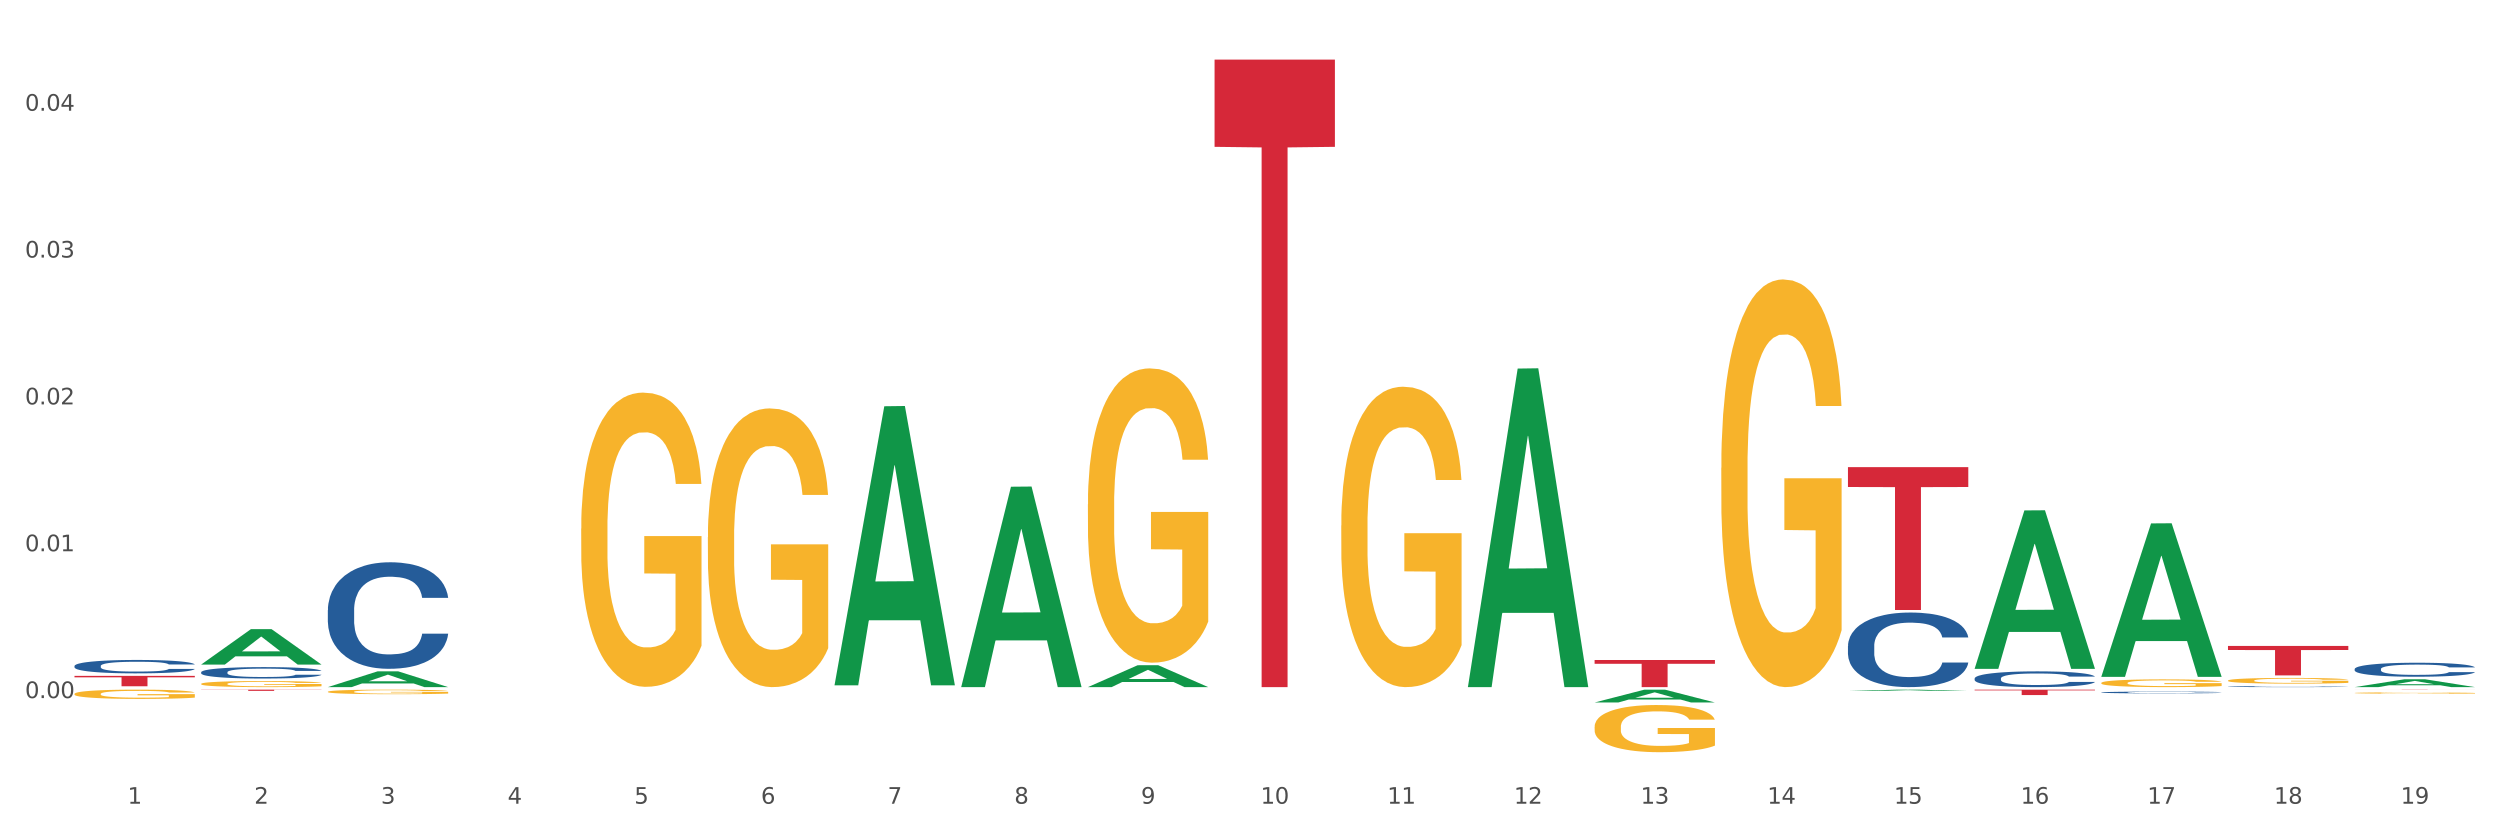 <?xml version="1.0" encoding="utf-8" standalone="no"?>
<!DOCTYPE svg PUBLIC "-//W3C//DTD SVG 1.1//EN"
  "http://www.w3.org/Graphics/SVG/1.1/DTD/svg11.dtd">
<svg xmlns:xlink="http://www.w3.org/1999/xlink" width="1080pt" height="360pt" viewBox="0 0 1080 360" xmlns="http://www.w3.org/2000/svg" version="1.1">
 <rect x="0" y="0" width="1080" height="360" fill="#333333" stroke="none"/>
 <defs>
  <style type="text/css">*{stroke-linejoin: round; stroke-linecap: butt}</style>
 </defs>
 <g id="figure_1">
  <g id="patch_1">
   <path d="M 0 360 
L 1080 360 
L 1080 0 
L 0 0 
z
" style="fill: #ffffff; stroke: #ffffff; stroke-linejoin: miter"/>
  </g>
  <g id="axes_1">
   <g id="matplotlib.axis_1">
    <g id="xtick_1">
     <g id="text_1">
      <!-- 1 -->
      <g style="fill: #4d4d4d" transform="translate(55.115 347.204) scale(0.096 -0.096)">
       <defs>
        <path id="DejaVuSans-31" d="M 794 531 
L 1825 531 
L 1825 4091 
L 703 3866 
L 703 4441 
L 1819 4666 
L 2450 4666 
L 2450 531 
L 3481 531 
L 3481 0 
L 794 0 
L 794 531 
z
" transform="scale(0.016)"/>
       </defs>
       <use xlink:href="#DejaVuSans-31"/>
      </g>
     </g>
    </g>
    <g id="xtick_2">
     <g id="text_2">
      <!-- 2 -->
      <g style="fill: #4d4d4d" transform="translate(109.839 347.204) scale(0.096 -0.096)">
       <defs>
        <path id="DejaVuSans-32" d="M 1228 531 
L 3431 531 
L 3431 0 
L 469 0 
L 469 531 
Q 828 903 1448 1529 
Q 2069 2156 2228 2338 
Q 2531 2678 2651 2914 
Q 2772 3150 2772 3378 
Q 2772 3750 2511 3984 
Q 2250 4219 1831 4219 
Q 1534 4219 1204 4116 
Q 875 4013 500 3803 
L 500 4441 
Q 881 4594 1212 4672 
Q 1544 4750 1819 4750 
Q 2544 4750 2975 4387 
Q 3406 4025 3406 3419 
Q 3406 3131 3298 2873 
Q 3191 2616 2906 2266 
Q 2828 2175 2409 1742 
Q 1991 1309 1228 531 
z
" transform="scale(0.016)"/>
       </defs>
       <use xlink:href="#DejaVuSans-32"/>
      </g>
     </g>
    </g>
    <g id="xtick_3">
     <g id="text_3">
      <!-- 3 -->
      <g style="fill: #4d4d4d" transform="translate(164.564 347.204) scale(0.096 -0.096)">
       <defs>
        <path id="DejaVuSans-33" d="M 2597 2516 
Q 3050 2419 3304 2112 
Q 3559 1806 3559 1356 
Q 3559 666 3084 287 
Q 2609 -91 1734 -91 
Q 1441 -91 1130 -33 
Q 819 25 488 141 
L 488 750 
Q 750 597 1062 519 
Q 1375 441 1716 441 
Q 2309 441 2620 675 
Q 2931 909 2931 1356 
Q 2931 1769 2642 2001 
Q 2353 2234 1838 2234 
L 1294 2234 
L 1294 2753 
L 1863 2753 
Q 2328 2753 2575 2939 
Q 2822 3125 2822 3475 
Q 2822 3834 2567 4026 
Q 2313 4219 1838 4219 
Q 1578 4219 1281 4162 
Q 984 4106 628 3988 
L 628 4550 
Q 988 4650 1302 4700 
Q 1616 4750 1894 4750 
Q 2613 4750 3031 4423 
Q 3450 4097 3450 3541 
Q 3450 3153 3228 2886 
Q 3006 2619 2597 2516 
z
" transform="scale(0.016)"/>
       </defs>
       <use xlink:href="#DejaVuSans-33"/>
      </g>
     </g>
    </g>
    <g id="xtick_4">
     <g id="text_4">
      <!-- 4 -->
      <g style="fill: #4d4d4d" transform="translate(219.288 347.204) scale(0.096 -0.096)">
       <defs>
        <path id="DejaVuSans-34" d="M 2419 4116 
L 825 1625 
L 2419 1625 
L 2419 4116 
z
M 2253 4666 
L 3047 4666 
L 3047 1625 
L 3713 1625 
L 3713 1100 
L 3047 1100 
L 3047 0 
L 2419 0 
L 2419 1100 
L 313 1100 
L 313 1709 
L 2253 4666 
z
" transform="scale(0.016)"/>
       </defs>
       <use xlink:href="#DejaVuSans-34"/>
      </g>
     </g>
    </g>
    <g id="xtick_5">
     <g id="text_5">
      <!-- 5 -->
      <g style="fill: #4d4d4d" transform="translate(274.012 347.204) scale(0.096 -0.096)">
       <defs>
        <path id="DejaVuSans-35" d="M 691 4666 
L 3169 4666 
L 3169 4134 
L 1269 4134 
L 1269 2991 
Q 1406 3038 1543 3061 
Q 1681 3084 1819 3084 
Q 2600 3084 3056 2656 
Q 3513 2228 3513 1497 
Q 3513 744 3044 326 
Q 2575 -91 1722 -91 
Q 1428 -91 1123 -41 
Q 819 9 494 109 
L 494 744 
Q 775 591 1075 516 
Q 1375 441 1709 441 
Q 2250 441 2565 725 
Q 2881 1009 2881 1497 
Q 2881 1984 2565 2268 
Q 2250 2553 1709 2553 
Q 1456 2553 1204 2497 
Q 953 2441 691 2322 
L 691 4666 
z
" transform="scale(0.016)"/>
       </defs>
       <use xlink:href="#DejaVuSans-35"/>
      </g>
     </g>
    </g>
    <g id="xtick_6">
     <g id="text_6">
      <!-- 6 -->
      <g style="fill: #4d4d4d" transform="translate(328.736 347.204) scale(0.096 -0.096)">
       <defs>
        <path id="DejaVuSans-36" d="M 2113 2584 
Q 1688 2584 1439 2293 
Q 1191 2003 1191 1497 
Q 1191 994 1439 701 
Q 1688 409 2113 409 
Q 2538 409 2786 701 
Q 3034 994 3034 1497 
Q 3034 2003 2786 2293 
Q 2538 2584 2113 2584 
z
M 3366 4563 
L 3366 3988 
Q 3128 4100 2886 4159 
Q 2644 4219 2406 4219 
Q 1781 4219 1451 3797 
Q 1122 3375 1075 2522 
Q 1259 2794 1537 2939 
Q 1816 3084 2150 3084 
Q 2853 3084 3261 2657 
Q 3669 2231 3669 1497 
Q 3669 778 3244 343 
Q 2819 -91 2113 -91 
Q 1303 -91 875 529 
Q 447 1150 447 2328 
Q 447 3434 972 4092 
Q 1497 4750 2381 4750 
Q 2619 4750 2861 4703 
Q 3103 4656 3366 4563 
z
" transform="scale(0.016)"/>
       </defs>
       <use xlink:href="#DejaVuSans-36"/>
      </g>
     </g>
    </g>
    <g id="xtick_7">
     <g id="text_7">
      <!-- 7 -->
      <g style="fill: #4d4d4d" transform="translate(383.461 347.204) scale(0.096 -0.096)">
       <defs>
        <path id="DejaVuSans-37" d="M 525 4666 
L 3525 4666 
L 3525 4397 
L 1831 0 
L 1172 0 
L 2766 4134 
L 525 4134 
L 525 4666 
z
" transform="scale(0.016)"/>
       </defs>
       <use xlink:href="#DejaVuSans-37"/>
      </g>
     </g>
    </g>
    <g id="xtick_8">
     <g id="text_8">
      <!-- 8 -->
      <g style="fill: #4d4d4d" transform="translate(438.185 347.204) scale(0.096 -0.096)">
       <defs>
        <path id="DejaVuSans-38" d="M 2034 2216 
Q 1584 2216 1326 1975 
Q 1069 1734 1069 1313 
Q 1069 891 1326 650 
Q 1584 409 2034 409 
Q 2484 409 2743 651 
Q 3003 894 3003 1313 
Q 3003 1734 2745 1975 
Q 2488 2216 2034 2216 
z
M 1403 2484 
Q 997 2584 770 2862 
Q 544 3141 544 3541 
Q 544 4100 942 4425 
Q 1341 4750 2034 4750 
Q 2731 4750 3128 4425 
Q 3525 4100 3525 3541 
Q 3525 3141 3298 2862 
Q 3072 2584 2669 2484 
Q 3125 2378 3379 2068 
Q 3634 1759 3634 1313 
Q 3634 634 3220 271 
Q 2806 -91 2034 -91 
Q 1263 -91 848 271 
Q 434 634 434 1313 
Q 434 1759 690 2068 
Q 947 2378 1403 2484 
z
M 1172 3481 
Q 1172 3119 1398 2916 
Q 1625 2713 2034 2713 
Q 2441 2713 2670 2916 
Q 2900 3119 2900 3481 
Q 2900 3844 2670 4047 
Q 2441 4250 2034 4250 
Q 1625 4250 1398 4047 
Q 1172 3844 1172 3481 
z
" transform="scale(0.016)"/>
       </defs>
       <use xlink:href="#DejaVuSans-38"/>
      </g>
     </g>
    </g>
    <g id="xtick_9">
     <g id="text_9">
      <!-- 9 -->
      <g style="fill: #4d4d4d" transform="translate(492.909 347.204) scale(0.096 -0.096)">
       <defs>
        <path id="DejaVuSans-39" d="M 703 97 
L 703 672 
Q 941 559 1184 500 
Q 1428 441 1663 441 
Q 2288 441 2617 861 
Q 2947 1281 2994 2138 
Q 2813 1869 2534 1725 
Q 2256 1581 1919 1581 
Q 1219 1581 811 2004 
Q 403 2428 403 3163 
Q 403 3881 828 4315 
Q 1253 4750 1959 4750 
Q 2769 4750 3195 4129 
Q 3622 3509 3622 2328 
Q 3622 1225 3098 567 
Q 2575 -91 1691 -91 
Q 1453 -91 1209 -44 
Q 966 3 703 97 
z
M 1959 2075 
Q 2384 2075 2632 2365 
Q 2881 2656 2881 3163 
Q 2881 3666 2632 3958 
Q 2384 4250 1959 4250 
Q 1534 4250 1286 3958 
Q 1038 3666 1038 3163 
Q 1038 2656 1286 2365 
Q 1534 2075 1959 2075 
z
" transform="scale(0.016)"/>
       </defs>
       <use xlink:href="#DejaVuSans-39"/>
      </g>
     </g>
    </g>
    <g id="xtick_10">
     <g id="text_10">
      <!-- 10 -->
      <g style="fill: #4d4d4d" transform="translate(544.58 347.204) scale(0.096 -0.096)">
       <defs>
        <path id="DejaVuSans-30" d="M 2034 4250 
Q 1547 4250 1301 3770 
Q 1056 3291 1056 2328 
Q 1056 1369 1301 889 
Q 1547 409 2034 409 
Q 2525 409 2770 889 
Q 3016 1369 3016 2328 
Q 3016 3291 2770 3770 
Q 2525 4250 2034 4250 
z
M 2034 4750 
Q 2819 4750 3233 4129 
Q 3647 3509 3647 2328 
Q 3647 1150 3233 529 
Q 2819 -91 2034 -91 
Q 1250 -91 836 529 
Q 422 1150 422 2328 
Q 422 3509 836 4129 
Q 1250 4750 2034 4750 
z
" transform="scale(0.016)"/>
       </defs>
       <use xlink:href="#DejaVuSans-31"/>
       <use xlink:href="#DejaVuSans-30" transform="translate(63.623 0)"/>
      </g>
     </g>
    </g>
    <g id="xtick_11">
     <g id="text_11">
      <!-- 11 -->
      <g style="fill: #4d4d4d" transform="translate(599.304 347.204) scale(0.096 -0.096)">
       <use xlink:href="#DejaVuSans-31"/>
       <use xlink:href="#DejaVuSans-31" transform="translate(63.623 0)"/>
      </g>
     </g>
    </g>
    <g id="xtick_12">
     <g id="text_12">
      <!-- 12 -->
      <g style="fill: #4d4d4d" transform="translate(654.028 347.204) scale(0.096 -0.096)">
       <use xlink:href="#DejaVuSans-31"/>
       <use xlink:href="#DejaVuSans-32" transform="translate(63.623 0)"/>
      </g>
     </g>
    </g>
    <g id="xtick_13">
     <g id="text_13">
      <!-- 13 -->
      <g style="fill: #4d4d4d" transform="translate(708.752 347.204) scale(0.096 -0.096)">
       <use xlink:href="#DejaVuSans-31"/>
       <use xlink:href="#DejaVuSans-33" transform="translate(63.623 0)"/>
      </g>
     </g>
    </g>
    <g id="xtick_14">
     <g id="text_14">
      <!-- 14 -->
      <g style="fill: #4d4d4d" transform="translate(763.477 347.204) scale(0.096 -0.096)">
       <use xlink:href="#DejaVuSans-31"/>
       <use xlink:href="#DejaVuSans-34" transform="translate(63.623 0)"/>
      </g>
     </g>
    </g>
    <g id="xtick_15">
     <g id="text_15">
      <!-- 15 -->
      <g style="fill: #4d4d4d" transform="translate(818.201 347.204) scale(0.096 -0.096)">
       <use xlink:href="#DejaVuSans-31"/>
       <use xlink:href="#DejaVuSans-35" transform="translate(63.623 0)"/>
      </g>
     </g>
    </g>
    <g id="xtick_16">
     <g id="text_16">
      <!-- 16 -->
      <g style="fill: #4d4d4d" transform="translate(872.925 347.204) scale(0.096 -0.096)">
       <use xlink:href="#DejaVuSans-31"/>
       <use xlink:href="#DejaVuSans-36" transform="translate(63.623 0)"/>
      </g>
     </g>
    </g>
    <g id="xtick_17">
     <g id="text_17">
      <!-- 17 -->
      <g style="fill: #4d4d4d" transform="translate(927.649 347.204) scale(0.096 -0.096)">
       <use xlink:href="#DejaVuSans-31"/>
       <use xlink:href="#DejaVuSans-37" transform="translate(63.623 0)"/>
      </g>
     </g>
    </g>
    <g id="xtick_18">
     <g id="text_18">
      <!-- 18 -->
      <g style="fill: #4d4d4d" transform="translate(982.374 347.204) scale(0.096 -0.096)">
       <use xlink:href="#DejaVuSans-31"/>
       <use xlink:href="#DejaVuSans-38" transform="translate(63.623 0)"/>
      </g>
     </g>
    </g>
    <g id="xtick_19">
     <g id="text_19">
      <!-- 19 -->
      <g style="fill: #4d4d4d" transform="translate(1037.098 347.204) scale(0.096 -0.096)">
       <use xlink:href="#DejaVuSans-31"/>
       <use xlink:href="#DejaVuSans-39" transform="translate(63.623 0)"/>
      </g>
     </g>
    </g>
    <g id="xtick_20"/>
    <g id="xtick_21"/>
    <g id="xtick_22"/>
    <g id="xtick_23"/>
    <g id="xtick_24"/>
    <g id="xtick_25"/>
    <g id="xtick_26"/>
    <g id="xtick_27"/>
    <g id="xtick_28"/>
    <g id="xtick_29"/>
    <g id="xtick_30"/>
    <g id="xtick_31"/>
    <g id="xtick_32"/>
    <g id="xtick_33"/>
    <g id="xtick_34"/>
    <g id="xtick_35"/>
    <g id="xtick_36"/>
    <g id="xtick_37"/>
   </g>
   <g id="matplotlib.axis_2">
    <g id="ytick_1">
     <g id="text_20">
      <!-- 0.00 -->
      <g style="fill: #4d4d4d" transform="translate(10.8 301.574) scale(0.096 -0.096)">
       <defs>
        <path id="DejaVuSans-2e" d="M 684 794 
L 1344 794 
L 1344 0 
L 684 0 
L 684 794 
z
" transform="scale(0.016)"/>
       </defs>
       <use xlink:href="#DejaVuSans-30"/>
       <use xlink:href="#DejaVuSans-2e" transform="translate(63.623 0)"/>
       <use xlink:href="#DejaVuSans-30" transform="translate(95.41 0)"/>
       <use xlink:href="#DejaVuSans-30" transform="translate(159.033 0)"/>
      </g>
     </g>
    </g>
    <g id="ytick_2">
     <g id="text_21">
      <!-- 0.01 -->
      <g style="fill: #4d4d4d" transform="translate(10.8 238.14) scale(0.096 -0.096)">
       <use xlink:href="#DejaVuSans-30"/>
       <use xlink:href="#DejaVuSans-2e" transform="translate(63.623 0)"/>
       <use xlink:href="#DejaVuSans-30" transform="translate(95.41 0)"/>
       <use xlink:href="#DejaVuSans-31" transform="translate(159.033 0)"/>
      </g>
     </g>
    </g>
    <g id="ytick_3">
     <g id="text_22">
      <!-- 0.02 -->
      <g style="fill: #4d4d4d" transform="translate(10.8 174.705) scale(0.096 -0.096)">
       <use xlink:href="#DejaVuSans-30"/>
       <use xlink:href="#DejaVuSans-2e" transform="translate(63.623 0)"/>
       <use xlink:href="#DejaVuSans-30" transform="translate(95.41 0)"/>
       <use xlink:href="#DejaVuSans-32" transform="translate(159.033 0)"/>
      </g>
     </g>
    </g>
    <g id="ytick_4">
     <g id="text_23">
      <!-- 0.03 -->
      <g style="fill: #4d4d4d" transform="translate(10.8 111.271) scale(0.096 -0.096)">
       <use xlink:href="#DejaVuSans-30"/>
       <use xlink:href="#DejaVuSans-2e" transform="translate(63.623 0)"/>
       <use xlink:href="#DejaVuSans-30" transform="translate(95.41 0)"/>
       <use xlink:href="#DejaVuSans-33" transform="translate(159.033 0)"/>
      </g>
     </g>
    </g>
    <g id="ytick_5">
     <g id="text_24">
      <!-- 0.04 -->
      <g style="fill: #4d4d4d" transform="translate(10.8 47.836) scale(0.096 -0.096)">
       <use xlink:href="#DejaVuSans-30"/>
       <use xlink:href="#DejaVuSans-2e" transform="translate(63.623 0)"/>
       <use xlink:href="#DejaVuSans-30" transform="translate(95.41 0)"/>
       <use xlink:href="#DejaVuSans-34" transform="translate(159.033 0)"/>
      </g>
     </g>
    </g>
    <g id="ytick_6"/>
    <g id="ytick_7"/>
    <g id="ytick_8"/>
    <g id="ytick_9"/>
    <g id="ytick_10"/>
   </g>
   <g id="PolyCollection_1">
    <path d="M 86.899 287.067 
L 86.953 287.052 
L 108.391 271.793 
L 117.288 271.778 
L 138.887 287.095 
L 128.597 287.095 
L 123.934 283.529 
L 101.799 283.529 
L 101.638 283.586 
L 97.136 287.095 
L 86.899 287.095 
L 86.899 287.067 
L 104.586 281.4 
L 121.147 281.386 
L 112.947 275.043 
L 112.84 275.014 
L 112.733 275.058 
L 104.532 281.386 
L 104.586 281.4 
L 86.899 287.067 
z
" clip-path="url(#p9712dc9fd6)" style="fill: #109648"/>
    <path d="M 853.039 297.927 
L 905.027 297.927 
L 905.027 298.253 
L 884.577 298.256 
L 884.577 300.277 
L 873.366 300.277 
L 873.366 298.256 
L 853.039 298.253 
L 853.039 297.929 
L 853.039 297.927 
z
" clip-path="url(#p9712dc9fd6)" style="fill: #d62839"/>
    <path d="M 798.315 201.807 
L 850.303 201.807 
L 850.303 210.385 
L 829.853 210.442 
L 829.853 263.528 
L 818.642 263.528 
L 818.642 210.442 
L 798.315 210.385 
L 798.315 201.865 
L 798.315 201.807 
z
" clip-path="url(#p9712dc9fd6)" style="fill: #d62839"/>
    <path d="M 688.866 285.128 
L 740.854 285.128 
L 740.854 286.756 
L 720.404 286.767 
L 720.404 296.838 
L 709.193 296.838 
L 709.193 286.767 
L 688.866 286.756 
L 688.866 285.139 
L 688.866 285.128 
z
" clip-path="url(#p9712dc9fd6)" style="fill: #d62839"/>
    <path d="M 524.693 25.759 
L 576.682 25.759 
L 576.682 63.431 
L 556.231 63.685 
L 556.231 296.838 
L 545.021 296.838 
L 545.021 63.685 
L 524.693 63.431 
L 524.693 26.014 
L 524.693 25.759 
z
" clip-path="url(#p9712dc9fd6)" style="fill: #d62839"/>
    <path d="M 86.899 297.927 
L 138.887 297.927 
L 138.887 298 
L 118.437 298 
L 118.437 298.453 
L 107.226 298.453 
L 107.226 298 
L 86.899 298 
L 86.899 297.927 
L 86.899 297.927 
z
" clip-path="url(#p9712dc9fd6)" style="fill: #d62839"/>
    <path d="M 32.175 291.986 
L 84.163 291.986 
L 84.163 292.607 
L 63.713 292.611 
L 63.713 296.457 
L 52.502 296.457 
L 52.502 292.611 
L 32.175 292.607 
L 32.175 291.99 
L 32.175 291.986 
z
" clip-path="url(#p9712dc9fd6)" style="fill: #d62839"/>
    <path d="M 86.899 295.428 
L 86.961 295.425 
L 86.961 295.339 
L 87.083 295.265 
L 87.697 295.085 
L 88.618 294.937 
L 89.293 294.858 
L 89.968 294.793 
L 90.766 294.729 
L 91.748 294.662 
L 93.528 294.563 
L 94.633 294.513 
L 95.983 294.46 
L 98.439 294.384 
L 100.219 294.341 
L 102.06 294.305 
L 105.067 294.262 
L 107.032 294.243 
L 109.118 294.228 
L 111.635 294.219 
L 113.538 294.216 
L 117.712 294.223 
L 121.272 294.245 
L 122.99 294.262 
L 125.2 294.29 
L 126.366 294.31 
L 128.269 294.348 
L 130.233 294.398 
L 131.583 294.441 
L 133.609 294.523 
L 135.143 294.604 
L 136.555 294.705 
L 137.291 294.774 
L 137.844 294.839 
L 138.335 294.913 
L 138.826 295.03 
L 127.778 295.03 
L 127.348 294.947 
L 126.673 294.868 
L 125.691 294.791 
L 124.832 294.743 
L 123.358 294.683 
L 122.008 294.645 
L 120.596 294.616 
L 118.878 294.592 
L 117.527 294.58 
L 115.625 294.571 
L 111.881 294.573 
L 109.364 294.592 
L 107.645 294.616 
L 106.541 294.638 
L 105.559 294.662 
L 104.454 294.695 
L 103.165 294.745 
L 102.244 294.791 
L 101.323 294.848 
L 100.587 294.906 
L 99.912 294.973 
L 99.359 295.045 
L 98.93 295.119 
L 98.561 295.21 
L 98.254 295.361 
L 98.254 295.689 
L 98.377 295.763 
L 98.684 295.861 
L 99.052 295.935 
L 99.666 296.024 
L 100.219 296.084 
L 101.262 296.17 
L 102.428 296.242 
L 103.349 296.287 
L 104.27 296.326 
L 105.865 296.378 
L 107.645 296.421 
L 109.18 296.448 
L 111.267 296.472 
L 112.678 296.481 
L 113.906 296.486 
L 116.914 296.486 
L 119.062 296.479 
L 121.456 296.462 
L 123.297 296.441 
L 124.832 296.414 
L 126.55 296.371 
L 127.655 296.33 
L 127.655 295.83 
L 114.152 295.828 
L 114.152 295.495 
L 138.887 295.495 
L 138.887 296.472 
L 137.844 296.522 
L 136.678 296.568 
L 135.45 296.608 
L 133.609 296.659 
L 131.399 296.706 
L 129.435 296.74 
L 127.348 296.769 
L 124.893 296.795 
L 121.701 296.819 
L 119.737 296.829 
L 117.282 296.836 
L 114.397 296.838 
L 111.881 296.833 
L 109.425 296.821 
L 106.847 296.8 
L 104.331 296.769 
L 102.428 296.738 
L 100.525 296.699 
L 98.5 296.649 
L 96.904 296.601 
L 95.676 296.558 
L 94.326 296.503 
L 92.853 296.431 
L 91.748 296.366 
L 90.766 296.299 
L 89.723 296.213 
L 88.986 296.139 
L 88.25 296.046 
L 87.82 295.976 
L 87.329 295.868 
L 86.961 295.718 
L 86.899 295.428 
z
" clip-path="url(#p9712dc9fd6)" style="fill: #f7b32b"/>
    <path d="M 32.175 287.703 
L 32.236 287.698 
L 32.236 287.55 
L 32.421 287.349 
L 33.097 286.978 
L 33.957 286.697 
L 35.432 286.369 
L 36.231 286.231 
L 37.275 286.077 
L 39.426 285.829 
L 41.884 285.617 
L 43.605 285.5 
L 44.895 285.426 
L 47.784 285.294 
L 49.443 285.235 
L 51.164 285.188 
L 52.638 285.156 
L 55.096 285.119 
L 57.063 285.103 
L 59.337 285.098 
L 61.242 285.103 
L 63.761 285.124 
L 67.448 285.188 
L 68.862 285.225 
L 70.767 285.288 
L 72.733 285.373 
L 74.331 285.458 
L 76.174 285.58 
L 78.079 285.739 
L 79.923 285.94 
L 81.213 286.125 
L 82.258 286.321 
L 83.18 286.559 
L 83.856 286.819 
L 84.163 287.036 
L 72.917 287.036 
L 72.61 286.84 
L 71.996 286.628 
L 71.381 286.485 
L 70.705 286.369 
L 69.66 286.236 
L 68.739 286.152 
L 67.202 286.051 
L 65.789 285.987 
L 64.621 285.95 
L 63.208 285.919 
L 60.197 285.887 
L 58.046 285.887 
L 56.694 285.897 
L 55.035 285.924 
L 53.622 285.961 
L 51.962 286.025 
L 50.672 286.093 
L 49.381 286.183 
L 48.644 286.247 
L 47.538 286.363 
L 46.8 286.459 
L 45.817 286.623 
L 45.264 286.739 
L 44.281 287.041 
L 43.851 287.264 
L 43.666 287.417 
L 43.544 287.587 
L 43.544 288.413 
L 43.912 288.784 
L 44.22 288.943 
L 44.711 289.123 
L 45.633 289.356 
L 46.985 289.583 
L 48.398 289.748 
L 49.566 289.848 
L 50.672 289.922 
L 51.778 289.981 
L 53.13 290.034 
L 54.236 290.065 
L 55.895 290.097 
L 57.862 290.113 
L 59.398 290.113 
L 62.532 290.087 
L 63.945 290.06 
L 65.297 290.023 
L 66.772 289.965 
L 67.94 289.901 
L 68.616 289.854 
L 69.722 289.753 
L 70.582 289.647 
L 71.32 289.525 
L 71.811 289.419 
L 72.364 289.26 
L 72.795 289.08 
L 72.917 288.985 
L 84.163 288.985 
L 83.917 289.176 
L 83.487 289.361 
L 82.627 289.61 
L 81.951 289.753 
L 80.906 289.928 
L 79.8 290.076 
L 78.264 290.24 
L 76.85 290.362 
L 75.375 290.468 
L 73.778 290.563 
L 70.89 290.696 
L 69.845 290.733 
L 67.633 290.796 
L 65.912 290.833 
L 63.392 290.87 
L 60.811 290.892 
L 58.108 290.897 
L 55.711 290.886 
L 53.069 290.854 
L 51.409 290.823 
L 49.566 290.775 
L 47.415 290.701 
L 45.387 290.611 
L 43.482 290.505 
L 41.7 290.383 
L 40.041 290.245 
L 37.89 290.018 
L 36.292 289.795 
L 35.125 289.589 
L 34.326 289.414 
L 33.527 289.192 
L 33.097 289.038 
L 32.421 288.667 
L 32.175 288.323 
L 32.175 287.703 
z
" clip-path="url(#p9712dc9fd6)" style="fill: #255c99"/>
    <path d="M 86.899 290.405 
L 86.961 290.401 
L 86.961 290.274 
L 87.145 290.103 
L 87.821 289.787 
L 88.681 289.547 
L 90.156 289.268 
L 90.955 289.15 
L 92 289.019 
L 94.151 288.807 
L 96.609 288.627 
L 98.329 288.527 
L 99.62 288.464 
L 102.508 288.351 
L 104.167 288.301 
L 105.888 288.261 
L 107.363 288.234 
L 109.821 288.202 
L 111.787 288.189 
L 114.061 288.184 
L 115.966 288.189 
L 118.485 288.207 
L 122.172 288.261 
L 123.586 288.292 
L 125.491 288.347 
L 127.457 288.419 
L 129.055 288.491 
L 130.899 288.595 
L 132.804 288.73 
L 134.647 288.902 
L 135.938 289.06 
L 136.982 289.227 
L 137.904 289.43 
L 138.58 289.651 
L 138.887 289.836 
L 127.642 289.836 
L 127.334 289.669 
L 126.72 289.489 
L 126.105 289.367 
L 125.429 289.268 
L 124.385 289.155 
L 123.463 289.082 
L 121.927 288.997 
L 120.513 288.943 
L 119.346 288.911 
L 117.932 288.884 
L 114.921 288.857 
L 112.77 288.857 
L 111.418 288.866 
L 109.759 288.888 
L 108.346 288.92 
L 106.687 288.974 
L 105.396 289.033 
L 104.106 289.11 
L 103.368 289.164 
L 102.262 289.263 
L 101.525 289.344 
L 100.542 289.484 
L 99.988 289.584 
L 99.005 289.841 
L 98.575 290.031 
L 98.391 290.161 
L 98.268 290.306 
L 98.268 291.01 
L 98.637 291.326 
L 98.944 291.462 
L 99.435 291.615 
L 100.357 291.814 
L 101.709 292.008 
L 103.122 292.148 
L 104.29 292.234 
L 105.396 292.297 
L 106.502 292.347 
L 107.854 292.392 
L 108.96 292.419 
L 110.62 292.446 
L 112.586 292.459 
L 114.122 292.459 
L 117.256 292.437 
L 118.67 292.414 
L 120.022 292.383 
L 121.497 292.333 
L 122.664 292.279 
L 123.34 292.238 
L 124.446 292.152 
L 125.307 292.062 
L 126.044 291.958 
L 126.536 291.868 
L 127.089 291.733 
L 127.519 291.579 
L 127.642 291.498 
L 138.887 291.498 
L 138.642 291.66 
L 138.211 291.818 
L 137.351 292.031 
L 136.675 292.152 
L 135.63 292.301 
L 134.524 292.428 
L 132.988 292.568 
L 131.575 292.672 
L 130.1 292.762 
L 128.502 292.843 
L 125.614 292.956 
L 124.569 292.988 
L 122.357 293.042 
L 120.636 293.073 
L 118.117 293.105 
L 115.536 293.123 
L 112.832 293.128 
L 110.435 293.119 
L 107.793 293.091 
L 106.134 293.064 
L 104.29 293.024 
L 102.139 292.961 
L 100.111 292.884 
L 98.206 292.793 
L 96.424 292.69 
L 94.765 292.572 
L 92.614 292.378 
L 91.017 292.189 
L 89.849 292.012 
L 89.05 291.863 
L 88.251 291.674 
L 87.821 291.543 
L 87.145 291.227 
L 86.899 290.933 
L 86.899 290.405 
z
" clip-path="url(#p9712dc9fd6)" style="fill: #255c99"/>
    <path d="M 141.624 263.58 
L 141.685 263.538 
L 141.685 262.361 
L 141.869 260.764 
L 142.545 257.822 
L 143.406 255.594 
L 144.88 252.988 
L 145.679 251.895 
L 146.724 250.676 
L 148.875 248.7 
L 151.333 247.019 
L 153.054 246.094 
L 154.344 245.505 
L 157.232 244.455 
L 158.891 243.992 
L 160.612 243.614 
L 162.087 243.362 
L 164.545 243.067 
L 166.511 242.941 
L 168.785 242.899 
L 170.69 242.941 
L 173.21 243.109 
L 176.897 243.614 
L 178.31 243.908 
L 180.215 244.413 
L 182.182 245.085 
L 183.779 245.758 
L 185.623 246.724 
L 187.528 247.985 
L 189.371 249.583 
L 190.662 251.054 
L 191.707 252.609 
L 192.628 254.501 
L 193.304 256.561 
L 193.612 258.284 
L 182.366 258.284 
L 182.059 256.729 
L 181.444 255.047 
L 180.83 253.912 
L 180.154 252.988 
L 179.109 251.937 
L 178.187 251.264 
L 176.651 250.466 
L 175.238 249.961 
L 174.07 249.667 
L 172.657 249.415 
L 169.645 249.162 
L 167.495 249.162 
L 166.143 249.247 
L 164.484 249.457 
L 163.07 249.751 
L 161.411 250.255 
L 160.12 250.802 
L 158.83 251.516 
L 158.093 252.021 
L 156.986 252.946 
L 156.249 253.702 
L 155.266 255.005 
L 154.713 255.93 
L 153.73 258.326 
L 153.299 260.091 
L 153.115 261.31 
L 152.992 262.656 
L 152.992 269.213 
L 153.361 272.155 
L 153.668 273.416 
L 154.16 274.846 
L 155.081 276.695 
L 156.433 278.503 
L 157.847 279.806 
L 159.014 280.604 
L 160.12 281.193 
L 161.227 281.655 
L 162.579 282.076 
L 163.685 282.328 
L 165.344 282.58 
L 167.31 282.706 
L 168.847 282.706 
L 171.981 282.496 
L 173.394 282.286 
L 174.746 281.991 
L 176.221 281.529 
L 177.388 281.025 
L 178.064 280.646 
L 179.17 279.848 
L 180.031 279.007 
L 180.768 278.04 
L 181.26 277.2 
L 181.813 275.938 
L 182.243 274.509 
L 182.366 273.753 
L 193.612 273.753 
L 193.366 275.266 
L 192.936 276.737 
L 192.075 278.713 
L 191.399 279.848 
L 190.355 281.235 
L 189.249 282.412 
L 187.712 283.715 
L 186.299 284.682 
L 184.824 285.522 
L 183.226 286.279 
L 180.338 287.33 
L 179.293 287.624 
L 177.081 288.129 
L 175.36 288.423 
L 172.841 288.717 
L 170.26 288.885 
L 167.556 288.927 
L 165.16 288.843 
L 162.517 288.591 
L 160.858 288.339 
L 159.014 287.96 
L 156.864 287.372 
L 154.836 286.657 
L 152.931 285.817 
L 151.149 284.85 
L 149.489 283.757 
L 147.339 281.949 
L 145.741 280.184 
L 144.573 278.545 
L 143.774 277.157 
L 142.975 275.392 
L 142.545 274.173 
L 141.869 271.231 
L 141.624 268.498 
L 141.624 263.58 
z
" clip-path="url(#p9712dc9fd6)" style="fill: #255c99"/>
    <path d="M 798.315 279.094 
L 798.376 279.065 
L 798.376 278.241 
L 798.561 277.123 
L 799.237 275.063 
L 800.097 273.503 
L 801.572 271.679 
L 802.371 270.914 
L 803.415 270.06 
L 805.566 268.677 
L 808.024 267.5 
L 809.745 266.853 
L 811.035 266.441 
L 813.924 265.705 
L 815.583 265.382 
L 817.303 265.117 
L 818.778 264.94 
L 821.236 264.734 
L 823.203 264.646 
L 825.476 264.617 
L 827.381 264.646 
L 829.901 264.764 
L 833.588 265.117 
L 835.001 265.323 
L 836.906 265.676 
L 838.873 266.147 
L 840.471 266.618 
L 842.314 267.294 
L 844.219 268.177 
L 846.063 269.295 
L 847.353 270.325 
L 848.398 271.414 
L 849.32 272.738 
L 849.996 274.18 
L 850.303 275.386 
L 839.057 275.386 
L 838.75 274.298 
L 838.135 273.121 
L 837.521 272.326 
L 836.845 271.679 
L 835.8 270.943 
L 834.879 270.472 
L 833.342 269.913 
L 831.929 269.56 
L 830.761 269.354 
L 829.348 269.178 
L 826.337 269.001 
L 824.186 269.001 
L 822.834 269.06 
L 821.175 269.207 
L 819.761 269.413 
L 818.102 269.766 
L 816.812 270.149 
L 815.521 270.649 
L 814.784 271.002 
L 813.678 271.649 
L 812.94 272.179 
L 811.957 273.091 
L 811.404 273.739 
L 810.421 275.416 
L 809.991 276.652 
L 809.806 277.505 
L 809.683 278.447 
L 809.683 283.037 
L 810.052 285.097 
L 810.359 285.98 
L 810.851 286.98 
L 811.773 288.275 
L 813.125 289.54 
L 814.538 290.453 
L 815.706 291.012 
L 816.812 291.424 
L 817.918 291.747 
L 819.27 292.042 
L 820.376 292.218 
L 822.035 292.395 
L 824.002 292.483 
L 825.538 292.483 
L 828.672 292.336 
L 830.085 292.189 
L 831.437 291.983 
L 832.912 291.659 
L 834.08 291.306 
L 834.756 291.041 
L 835.862 290.482 
L 836.722 289.894 
L 837.46 289.217 
L 837.951 288.628 
L 838.504 287.745 
L 838.934 286.745 
L 839.057 286.215 
L 850.303 286.215 
L 850.057 287.275 
L 849.627 288.305 
L 848.767 289.688 
L 848.091 290.482 
L 847.046 291.453 
L 845.94 292.277 
L 844.404 293.189 
L 842.99 293.866 
L 841.515 294.455 
L 839.918 294.984 
L 837.029 295.72 
L 835.985 295.926 
L 833.772 296.279 
L 832.052 296.485 
L 829.532 296.691 
L 826.951 296.809 
L 824.247 296.838 
L 821.851 296.779 
L 819.208 296.603 
L 817.549 296.426 
L 815.706 296.161 
L 813.555 295.749 
L 811.527 295.249 
L 809.622 294.661 
L 807.84 293.984 
L 806.181 293.219 
L 804.03 291.953 
L 802.432 290.717 
L 801.265 289.57 
L 800.466 288.599 
L 799.667 287.363 
L 799.237 286.51 
L 798.561 284.45 
L 798.315 282.537 
L 798.315 279.094 
z
" clip-path="url(#p9712dc9fd6)" style="fill: #255c99"/>
    <path d="M 853.039 293.088 
L 853.101 293.082 
L 853.101 292.908 
L 853.285 292.671 
L 853.961 292.236 
L 854.821 291.907 
L 856.296 291.521 
L 857.095 291.359 
L 858.14 291.179 
L 860.29 290.887 
L 862.748 290.638 
L 864.469 290.501 
L 865.76 290.414 
L 868.648 290.259 
L 870.307 290.19 
L 872.028 290.134 
L 873.503 290.097 
L 875.961 290.053 
L 877.927 290.035 
L 880.201 290.028 
L 882.106 290.035 
L 884.625 290.06 
L 888.312 290.134 
L 889.726 290.178 
L 891.631 290.252 
L 893.597 290.352 
L 895.195 290.451 
L 897.038 290.594 
L 898.943 290.781 
L 900.787 291.017 
L 902.077 291.235 
L 903.122 291.465 
L 904.044 291.745 
L 904.72 292.05 
L 905.027 292.305 
L 893.782 292.305 
L 893.474 292.074 
L 892.86 291.826 
L 892.245 291.658 
L 891.569 291.521 
L 890.525 291.365 
L 889.603 291.266 
L 888.067 291.148 
L 886.653 291.073 
L 885.486 291.03 
L 884.072 290.992 
L 881.061 290.955 
L 878.91 290.955 
L 877.558 290.967 
L 875.899 290.999 
L 874.486 291.042 
L 872.827 291.117 
L 871.536 291.198 
L 870.246 291.303 
L 869.508 291.378 
L 868.402 291.515 
L 867.665 291.627 
L 866.681 291.819 
L 866.128 291.956 
L 865.145 292.311 
L 864.715 292.572 
L 864.531 292.752 
L 864.408 292.951 
L 864.408 293.921 
L 864.776 294.357 
L 865.084 294.543 
L 865.575 294.755 
L 866.497 295.028 
L 867.849 295.296 
L 869.262 295.489 
L 870.43 295.607 
L 871.536 295.694 
L 872.642 295.762 
L 873.994 295.824 
L 875.1 295.862 
L 876.759 295.899 
L 878.726 295.918 
L 880.262 295.918 
L 883.396 295.887 
L 884.81 295.856 
L 886.162 295.812 
L 887.636 295.744 
L 888.804 295.669 
L 889.48 295.613 
L 890.586 295.495 
L 891.446 295.37 
L 892.184 295.227 
L 892.675 295.103 
L 893.228 294.916 
L 893.659 294.705 
L 893.782 294.593 
L 905.027 294.593 
L 904.781 294.817 
L 904.351 295.035 
L 903.491 295.327 
L 902.815 295.495 
L 901.77 295.7 
L 900.664 295.874 
L 899.128 296.067 
L 897.714 296.21 
L 896.24 296.334 
L 894.642 296.446 
L 891.754 296.602 
L 890.709 296.645 
L 888.497 296.72 
L 886.776 296.763 
L 884.257 296.807 
L 881.676 296.832 
L 878.972 296.838 
L 876.575 296.826 
L 873.933 296.788 
L 872.273 296.751 
L 870.43 296.695 
L 868.279 296.608 
L 866.251 296.502 
L 864.346 296.378 
L 862.564 296.235 
L 860.905 296.073 
L 858.754 295.806 
L 857.156 295.545 
L 855.989 295.302 
L 855.19 295.097 
L 854.391 294.836 
L 853.961 294.655 
L 853.285 294.22 
L 853.039 293.816 
L 853.039 293.088 
z
" clip-path="url(#p9712dc9fd6)" style="fill: #255c99"/>
    <path d="M 907.763 299.119 
L 907.825 299.118 
L 907.825 299.099 
L 908.009 299.072 
L 908.685 299.023 
L 909.545 298.986 
L 911.02 298.943 
L 911.819 298.925 
L 912.864 298.905 
L 915.015 298.872 
L 917.473 298.844 
L 919.193 298.829 
L 920.484 298.819 
L 923.372 298.801 
L 925.031 298.794 
L 926.752 298.787 
L 928.227 298.783 
L 930.685 298.778 
L 932.651 298.776 
L 934.925 298.776 
L 936.83 298.776 
L 939.35 298.779 
L 943.037 298.787 
L 944.45 298.792 
L 946.355 298.801 
L 948.321 298.812 
L 949.919 298.823 
L 951.763 298.839 
L 953.668 298.86 
L 955.511 298.887 
L 956.802 298.911 
L 957.846 298.937 
L 958.768 298.968 
L 959.444 299.002 
L 959.751 299.031 
L 948.506 299.031 
L 948.199 299.005 
L 947.584 298.977 
L 946.97 298.958 
L 946.294 298.943 
L 945.249 298.926 
L 944.327 298.914 
L 942.791 298.901 
L 941.377 298.893 
L 940.21 298.888 
L 938.796 298.884 
L 935.785 298.88 
L 933.635 298.88 
L 932.283 298.881 
L 930.623 298.884 
L 929.21 298.889 
L 927.551 298.898 
L 926.26 298.907 
L 924.97 298.919 
L 924.232 298.927 
L 923.126 298.942 
L 922.389 298.955 
L 921.406 298.977 
L 920.853 298.992 
L 919.869 299.032 
L 919.439 299.061 
L 919.255 299.081 
L 919.132 299.104 
L 919.132 299.212 
L 919.501 299.261 
L 919.808 299.282 
L 920.3 299.306 
L 921.221 299.337 
L 922.573 299.367 
L 923.987 299.388 
L 925.154 299.401 
L 926.26 299.411 
L 927.366 299.419 
L 928.718 299.426 
L 929.825 299.43 
L 931.484 299.434 
L 933.45 299.436 
L 934.986 299.436 
L 938.12 299.433 
L 939.534 299.429 
L 940.886 299.424 
L 942.361 299.417 
L 943.528 299.408 
L 944.204 299.402 
L 945.31 299.389 
L 946.171 299.375 
L 946.908 299.359 
L 947.4 299.345 
L 947.953 299.324 
L 948.383 299.3 
L 948.506 299.288 
L 959.751 299.288 
L 959.506 299.313 
L 959.075 299.337 
L 958.215 299.37 
L 957.539 299.389 
L 956.495 299.412 
L 955.388 299.431 
L 953.852 299.453 
L 952.439 299.469 
L 950.964 299.483 
L 949.366 299.496 
L 946.478 299.513 
L 945.433 299.518 
L 943.221 299.526 
L 941.5 299.531 
L 938.981 299.536 
L 936.4 299.539 
L 933.696 299.54 
L 931.299 299.538 
L 928.657 299.534 
L 926.998 299.53 
L 925.154 299.524 
L 923.003 299.514 
L 920.975 299.502 
L 919.07 299.488 
L 917.288 299.472 
L 915.629 299.454 
L 913.478 299.424 
L 911.881 299.394 
L 910.713 299.367 
L 909.914 299.344 
L 909.115 299.315 
L 908.685 299.295 
L 908.009 299.246 
L 907.763 299.201 
L 907.763 299.119 
z
" clip-path="url(#p9712dc9fd6)" style="fill: #255c99"/>
    <path d="M 962.488 296.612 
L 962.549 296.611 
L 962.549 296.601 
L 962.733 296.587 
L 963.409 296.56 
L 964.27 296.541 
L 965.745 296.517 
L 966.543 296.508 
L 967.588 296.497 
L 969.739 296.479 
L 972.197 296.464 
L 973.918 296.456 
L 975.208 296.451 
L 978.096 296.441 
L 979.756 296.437 
L 981.476 296.434 
L 982.951 296.431 
L 985.409 296.429 
L 987.376 296.428 
L 989.649 296.427 
L 991.554 296.428 
L 994.074 296.429 
L 997.761 296.434 
L 999.174 296.436 
L 1001.079 296.441 
L 1003.046 296.447 
L 1004.643 296.453 
L 1006.487 296.461 
L 1008.392 296.473 
L 1010.236 296.487 
L 1011.526 296.5 
L 1012.571 296.514 
L 1013.492 296.531 
L 1014.168 296.549 
L 1014.476 296.565 
L 1003.23 296.565 
L 1002.923 296.551 
L 1002.308 296.536 
L 1001.694 296.526 
L 1001.018 296.517 
L 999.973 296.508 
L 999.051 296.502 
L 997.515 296.495 
L 996.102 296.49 
L 994.934 296.488 
L 993.521 296.485 
L 990.51 296.483 
L 988.359 296.483 
L 987.007 296.484 
L 985.348 296.486 
L 983.934 296.488 
L 982.275 296.493 
L 980.985 296.498 
L 979.694 296.504 
L 978.957 296.509 
L 977.851 296.517 
L 977.113 296.524 
L 976.13 296.535 
L 975.577 296.544 
L 974.594 296.565 
L 974.163 296.581 
L 973.979 296.592 
L 973.856 296.604 
L 973.856 296.662 
L 974.225 296.688 
L 974.532 296.7 
L 975.024 296.712 
L 975.946 296.729 
L 977.298 296.745 
L 978.711 296.757 
L 979.878 296.764 
L 980.985 296.769 
L 982.091 296.773 
L 983.443 296.777 
L 984.549 296.779 
L 986.208 296.781 
L 988.174 296.783 
L 989.711 296.783 
L 992.845 296.781 
L 994.258 296.779 
L 995.61 296.776 
L 997.085 296.772 
L 998.253 296.768 
L 998.928 296.764 
L 1000.035 296.757 
L 1000.895 296.75 
L 1001.632 296.741 
L 1002.124 296.733 
L 1002.677 296.722 
L 1003.107 296.709 
L 1003.23 296.703 
L 1014.476 296.703 
L 1014.23 296.716 
L 1013.8 296.729 
L 1012.939 296.747 
L 1012.263 296.757 
L 1011.219 296.769 
L 1010.113 296.78 
L 1008.576 296.792 
L 1007.163 296.8 
L 1005.688 296.808 
L 1004.09 296.814 
L 1001.202 296.824 
L 1000.158 296.826 
L 997.945 296.831 
L 996.225 296.834 
L 993.705 296.836 
L 991.124 296.838 
L 988.42 296.838 
L 986.024 296.837 
L 983.381 296.835 
L 981.722 296.833 
L 979.878 296.829 
L 977.728 296.824 
L 975.7 296.818 
L 973.795 296.81 
L 972.013 296.802 
L 970.353 296.792 
L 968.203 296.776 
L 966.605 296.76 
L 965.437 296.745 
L 964.638 296.733 
L 963.84 296.717 
L 963.409 296.706 
L 962.733 296.68 
L 962.488 296.656 
L 962.488 296.612 
z
" clip-path="url(#p9712dc9fd6)" style="fill: #255c99"/>
    <path d="M 1017.212 289.018 
L 1017.273 289.013 
L 1017.273 288.858 
L 1017.458 288.648 
L 1018.134 288.26 
L 1018.994 287.967 
L 1020.469 287.624 
L 1021.268 287.481 
L 1022.312 287.32 
L 1024.463 287.06 
L 1026.921 286.839 
L 1028.642 286.717 
L 1029.932 286.64 
L 1032.821 286.502 
L 1034.48 286.441 
L 1036.2 286.391 
L 1037.675 286.358 
L 1040.133 286.319 
L 1042.1 286.303 
L 1044.374 286.297 
L 1046.279 286.303 
L 1048.798 286.325 
L 1052.485 286.391 
L 1053.899 286.43 
L 1055.804 286.496 
L 1057.77 286.585 
L 1059.368 286.673 
L 1061.211 286.8 
L 1063.116 286.966 
L 1064.96 287.176 
L 1066.25 287.37 
L 1067.295 287.575 
L 1068.217 287.824 
L 1068.893 288.095 
L 1069.2 288.321 
L 1057.954 288.321 
L 1057.647 288.117 
L 1057.033 287.895 
L 1056.418 287.746 
L 1055.742 287.624 
L 1054.697 287.486 
L 1053.776 287.398 
L 1052.239 287.293 
L 1050.826 287.226 
L 1049.658 287.188 
L 1048.245 287.154 
L 1045.234 287.121 
L 1043.083 287.121 
L 1041.731 287.132 
L 1040.072 287.16 
L 1038.659 287.199 
L 1036.999 287.265 
L 1035.709 287.337 
L 1034.418 287.431 
L 1033.681 287.497 
L 1032.575 287.619 
L 1031.837 287.718 
L 1030.854 287.89 
L 1030.301 288.012 
L 1029.318 288.327 
L 1028.888 288.559 
L 1028.703 288.719 
L 1028.58 288.896 
L 1028.58 289.759 
L 1028.949 290.146 
L 1029.256 290.312 
L 1029.748 290.5 
L 1030.67 290.744 
L 1032.022 290.981 
L 1033.435 291.153 
L 1034.603 291.258 
L 1035.709 291.335 
L 1036.815 291.396 
L 1038.167 291.451 
L 1039.273 291.485 
L 1040.932 291.518 
L 1042.899 291.534 
L 1044.435 291.534 
L 1047.569 291.507 
L 1048.982 291.479 
L 1050.334 291.44 
L 1051.809 291.38 
L 1052.977 291.313 
L 1053.653 291.263 
L 1054.759 291.158 
L 1055.619 291.048 
L 1056.357 290.921 
L 1056.848 290.81 
L 1057.401 290.644 
L 1057.831 290.456 
L 1057.954 290.356 
L 1069.2 290.356 
L 1068.954 290.556 
L 1068.524 290.749 
L 1067.664 291.009 
L 1066.988 291.158 
L 1065.943 291.341 
L 1064.837 291.496 
L 1063.301 291.667 
L 1061.887 291.794 
L 1060.412 291.905 
L 1058.815 292.005 
L 1055.926 292.143 
L 1054.882 292.181 
L 1052.67 292.248 
L 1050.949 292.287 
L 1048.429 292.325 
L 1045.848 292.347 
L 1043.145 292.353 
L 1040.748 292.342 
L 1038.105 292.309 
L 1036.446 292.275 
L 1034.603 292.226 
L 1032.452 292.148 
L 1030.424 292.054 
L 1028.519 291.944 
L 1026.737 291.816 
L 1025.078 291.673 
L 1022.927 291.435 
L 1021.329 291.203 
L 1020.162 290.987 
L 1019.363 290.804 
L 1018.564 290.572 
L 1018.134 290.412 
L 1017.458 290.025 
L 1017.212 289.665 
L 1017.212 289.018 
z
" clip-path="url(#p9712dc9fd6)" style="fill: #255c99"/>
    <path d="M 1017.212 299.366 
L 1017.273 299.365 
L 1017.273 299.347 
L 1017.396 299.33 
L 1018.01 299.291 
L 1018.931 299.259 
L 1019.606 299.242 
L 1020.281 299.228 
L 1021.079 299.214 
L 1022.061 299.199 
L 1023.841 299.178 
L 1024.946 299.167 
L 1026.296 299.155 
L 1028.751 299.139 
L 1030.531 299.129 
L 1032.373 299.121 
L 1035.38 299.112 
L 1037.344 299.108 
L 1039.431 299.105 
L 1041.948 299.103 
L 1043.85 299.102 
L 1048.024 299.104 
L 1051.584 299.108 
L 1053.303 299.112 
L 1055.512 299.118 
L 1056.679 299.123 
L 1058.581 299.131 
L 1060.546 299.142 
L 1061.896 299.151 
L 1063.921 299.169 
L 1065.456 299.187 
L 1066.868 299.208 
L 1067.604 299.224 
L 1068.157 299.238 
L 1068.648 299.254 
L 1069.139 299.279 
L 1058.09 299.279 
L 1057.661 299.261 
L 1056.986 299.244 
L 1056.004 299.227 
L 1055.144 299.217 
L 1053.671 299.204 
L 1052.321 299.195 
L 1050.909 299.189 
L 1049.19 299.184 
L 1047.84 299.181 
L 1045.937 299.179 
L 1042.193 299.18 
L 1039.677 299.184 
L 1037.958 299.189 
L 1036.853 299.194 
L 1035.871 299.199 
L 1034.766 299.206 
L 1033.477 299.217 
L 1032.557 299.227 
L 1031.636 299.24 
L 1030.899 299.252 
L 1030.224 299.267 
L 1029.672 299.282 
L 1029.242 299.299 
L 1028.874 299.318 
L 1028.567 299.351 
L 1028.567 299.423 
L 1028.69 299.439 
L 1028.997 299.46 
L 1029.365 299.476 
L 1029.979 299.496 
L 1030.531 299.509 
L 1031.575 299.527 
L 1032.741 299.543 
L 1033.662 299.553 
L 1034.582 299.561 
L 1036.178 299.573 
L 1037.958 299.582 
L 1039.493 299.588 
L 1041.579 299.593 
L 1042.991 299.595 
L 1044.219 299.596 
L 1047.226 299.596 
L 1049.375 299.594 
L 1051.768 299.591 
L 1053.61 299.586 
L 1055.144 299.58 
L 1056.863 299.571 
L 1057.968 299.562 
L 1057.968 299.453 
L 1044.464 299.453 
L 1044.464 299.38 
L 1069.2 299.38 
L 1069.2 299.593 
L 1068.157 299.604 
L 1066.99 299.614 
L 1065.763 299.623 
L 1063.921 299.634 
L 1061.712 299.644 
L 1059.748 299.651 
L 1057.661 299.658 
L 1055.206 299.663 
L 1052.014 299.668 
L 1050.05 299.671 
L 1047.595 299.672 
L 1044.71 299.673 
L 1042.193 299.672 
L 1039.738 299.669 
L 1037.16 299.664 
L 1034.644 299.658 
L 1032.741 299.651 
L 1030.838 299.642 
L 1028.813 299.631 
L 1027.217 299.621 
L 1025.989 299.612 
L 1024.639 299.6 
L 1023.166 299.584 
L 1022.061 299.57 
L 1021.079 299.555 
L 1020.035 299.537 
L 1019.299 299.521 
L 1018.562 299.5 
L 1018.133 299.485 
L 1017.642 299.462 
L 1017.273 299.429 
L 1017.212 299.366 
z
" clip-path="url(#p9712dc9fd6)" style="fill: #f7b32b"/>
    <path d="M 962.488 294.007 
L 962.549 294.004 
L 962.549 293.923 
L 962.672 293.853 
L 963.286 293.683 
L 964.206 293.543 
L 964.881 293.468 
L 965.557 293.407 
L 966.355 293.346 
L 967.337 293.283 
L 969.117 293.19 
L 970.221 293.143 
L 971.572 293.093 
L 974.027 293.02 
L 975.807 292.98 
L 977.648 292.946 
L 980.656 292.905 
L 982.62 292.887 
L 984.707 292.873 
L 987.223 292.864 
L 989.126 292.862 
L 993.3 292.869 
L 996.86 292.889 
L 998.579 292.905 
L 1000.788 292.932 
L 1001.954 292.95 
L 1003.857 292.987 
L 1005.821 293.034 
L 1007.172 293.075 
L 1009.197 293.152 
L 1010.732 293.229 
L 1012.143 293.324 
L 1012.88 293.389 
L 1013.432 293.45 
L 1013.923 293.52 
L 1014.414 293.631 
L 1003.366 293.631 
L 1002.936 293.552 
L 1002.261 293.477 
L 1001.279 293.405 
L 1000.42 293.36 
L 998.947 293.303 
L 997.596 293.267 
L 996.185 293.24 
L 994.466 293.217 
L 993.116 293.206 
L 991.213 293.197 
L 987.469 293.199 
L 984.952 293.217 
L 983.234 293.24 
L 982.129 293.26 
L 981.147 293.283 
L 980.042 293.314 
L 978.753 293.362 
L 977.832 293.405 
L 976.912 293.459 
L 976.175 293.514 
L 975.5 293.577 
L 974.948 293.645 
L 974.518 293.715 
L 974.15 293.801 
L 973.843 293.943 
L 973.843 294.253 
L 973.966 294.323 
L 974.272 294.416 
L 974.641 294.486 
L 975.255 294.57 
L 975.807 294.626 
L 976.85 294.708 
L 978.017 294.775 
L 978.937 294.818 
L 979.858 294.855 
L 981.454 294.904 
L 983.234 294.945 
L 984.768 294.97 
L 986.855 294.993 
L 988.267 295.002 
L 989.494 295.006 
L 992.502 295.006 
L 994.65 294.999 
L 997.044 294.984 
L 998.885 294.963 
L 1000.42 294.938 
L 1002.139 294.898 
L 1003.243 294.859 
L 1003.243 294.386 
L 989.74 294.384 
L 989.74 294.07 
L 1014.476 294.07 
L 1014.476 294.993 
L 1013.432 295.04 
L 1012.266 295.083 
L 1011.038 295.122 
L 1009.197 295.169 
L 1006.987 295.214 
L 1005.023 295.246 
L 1002.936 295.273 
L 1000.481 295.298 
L 997.29 295.321 
L 995.325 295.33 
L 992.87 295.336 
L 989.985 295.339 
L 987.469 295.334 
L 985.014 295.323 
L 982.436 295.302 
L 979.919 295.273 
L 978.017 295.244 
L 976.114 295.207 
L 974.088 295.16 
L 972.492 295.115 
L 971.265 295.074 
L 969.915 295.022 
L 968.441 294.954 
L 967.337 294.893 
L 966.355 294.83 
L 965.311 294.748 
L 964.575 294.678 
L 963.838 294.59 
L 963.408 294.524 
L 962.917 294.423 
L 962.549 294.28 
L 962.488 294.007 
z
" clip-path="url(#p9712dc9fd6)" style="fill: #f7b32b"/>
    <path d="M 907.763 295.034 
L 907.825 295.031 
L 907.825 294.921 
L 907.948 294.826 
L 908.561 294.596 
L 909.482 294.406 
L 910.157 294.305 
L 910.832 294.222 
L 911.63 294.14 
L 912.612 294.054 
L 914.392 293.928 
L 915.497 293.864 
L 916.847 293.797 
L 919.303 293.699 
L 921.083 293.643 
L 922.924 293.598 
L 925.932 293.542 
L 927.896 293.518 
L 929.983 293.499 
L 932.499 293.487 
L 934.402 293.484 
L 938.576 293.493 
L 942.136 293.521 
L 943.854 293.542 
L 946.064 293.579 
L 947.23 293.604 
L 949.133 293.653 
L 951.097 293.717 
L 952.447 293.772 
L 954.473 293.876 
L 956.007 293.98 
L 957.419 294.109 
L 958.156 294.198 
L 958.708 294.281 
L 959.199 294.375 
L 959.69 294.526 
L 948.642 294.526 
L 948.212 294.418 
L 947.537 294.317 
L 946.555 294.219 
L 945.696 294.158 
L 944.223 294.081 
L 942.872 294.032 
L 941.46 293.996 
L 939.742 293.965 
L 938.392 293.95 
L 936.489 293.937 
L 932.745 293.941 
L 930.228 293.965 
L 928.51 293.996 
L 927.405 294.023 
L 926.423 294.054 
L 925.318 294.097 
L 924.029 294.161 
L 923.108 294.219 
L 922.187 294.293 
L 921.451 294.366 
L 920.776 294.452 
L 920.223 294.544 
L 919.794 294.639 
L 919.425 294.755 
L 919.119 294.948 
L 919.119 295.368 
L 919.241 295.463 
L 919.548 295.588 
L 919.916 295.683 
L 920.53 295.797 
L 921.083 295.873 
L 922.126 295.984 
L 923.292 296.075 
L 924.213 296.134 
L 925.134 296.183 
L 926.73 296.25 
L 928.51 296.305 
L 930.044 296.339 
L 932.131 296.369 
L 933.543 296.382 
L 934.77 296.388 
L 937.778 296.388 
L 939.926 296.379 
L 942.32 296.357 
L 944.161 296.33 
L 945.696 296.296 
L 947.414 296.241 
L 948.519 296.189 
L 948.519 295.549 
L 935.016 295.546 
L 935.016 295.12 
L 959.751 295.12 
L 959.751 296.369 
L 958.708 296.434 
L 957.542 296.492 
L 956.314 296.544 
L 954.473 296.608 
L 952.263 296.67 
L 950.299 296.713 
L 948.212 296.749 
L 945.757 296.783 
L 942.565 296.814 
L 940.601 296.826 
L 938.146 296.835 
L 935.261 296.838 
L 932.745 296.832 
L 930.29 296.817 
L 927.712 296.789 
L 925.195 296.749 
L 923.292 296.709 
L 921.39 296.66 
L 919.364 296.596 
L 917.768 296.535 
L 916.541 296.48 
L 915.19 296.409 
L 913.717 296.317 
L 912.612 296.235 
L 911.63 296.149 
L 910.587 296.039 
L 909.85 295.944 
L 909.114 295.824 
L 908.684 295.735 
L 908.193 295.598 
L 907.825 295.405 
L 907.763 295.034 
z
" clip-path="url(#p9712dc9fd6)" style="fill: #f7b32b"/>
    <path d="M 743.591 202.098 
L 743.652 201.937 
L 743.652 196.146 
L 743.775 191.16 
L 744.388 179.096 
L 745.309 169.124 
L 745.984 163.816 
L 746.66 159.473 
L 747.457 155.13 
L 748.44 150.626 
L 750.22 144.031 
L 751.324 140.653 
L 752.675 137.115 
L 755.13 131.967 
L 756.91 129.072 
L 758.751 126.659 
L 761.759 123.764 
L 763.723 122.477 
L 765.81 121.512 
L 768.326 120.869 
L 770.229 120.708 
L 774.403 121.19 
L 777.963 122.638 
L 779.681 123.764 
L 781.891 125.694 
L 783.057 126.981 
L 784.96 129.555 
L 786.924 132.932 
L 788.275 135.828 
L 790.3 141.297 
L 791.835 146.766 
L 793.246 153.521 
L 793.983 158.186 
L 794.535 162.529 
L 795.026 167.515 
L 795.517 175.397 
L 784.469 175.397 
L 784.039 169.767 
L 783.364 164.459 
L 782.382 159.312 
L 781.523 156.095 
L 780.05 152.074 
L 778.699 149.5 
L 777.288 147.57 
L 775.569 145.961 
L 774.219 145.157 
L 772.316 144.514 
L 768.572 144.674 
L 766.055 145.961 
L 764.337 147.57 
L 763.232 149.017 
L 762.25 150.626 
L 761.145 152.878 
L 759.856 156.256 
L 758.935 159.312 
L 758.015 163.172 
L 757.278 167.033 
L 756.603 171.536 
L 756.051 176.362 
L 755.621 181.348 
L 755.253 187.46 
L 754.946 197.594 
L 754.946 219.63 
L 755.068 224.617 
L 755.375 231.211 
L 755.744 236.198 
L 756.357 242.149 
L 756.91 246.17 
L 757.953 251.961 
L 759.119 256.787 
L 760.04 259.843 
L 760.961 262.416 
L 762.557 265.955 
L 764.337 268.85 
L 765.871 270.62 
L 767.958 272.228 
L 769.37 272.872 
L 770.597 273.193 
L 773.605 273.193 
L 775.753 272.711 
L 778.147 271.585 
L 779.988 270.137 
L 781.523 268.368 
L 783.241 265.472 
L 784.346 262.738 
L 784.346 229.12 
L 770.843 228.96 
L 770.843 206.602 
L 795.579 206.602 
L 795.579 272.228 
L 794.535 275.606 
L 793.369 278.662 
L 792.141 281.397 
L 790.3 284.774 
L 788.09 287.991 
L 786.126 290.243 
L 784.039 292.173 
L 781.584 293.943 
L 778.392 295.551 
L 776.428 296.195 
L 773.973 296.677 
L 771.088 296.838 
L 768.572 296.516 
L 766.117 295.712 
L 763.539 294.264 
L 761.022 292.173 
L 759.119 290.082 
L 757.217 287.509 
L 755.191 284.131 
L 753.595 280.914 
L 752.368 278.019 
L 751.017 274.319 
L 749.544 269.494 
L 748.44 265.151 
L 747.457 260.647 
L 746.414 254.856 
L 745.677 249.87 
L 744.941 243.597 
L 744.511 238.932 
L 744.02 231.694 
L 743.652 221.561 
L 743.591 202.098 
z
" clip-path="url(#p9712dc9fd6)" style="fill: #f7b32b"/>
    <path d="M 688.866 313.986 
L 688.928 313.967 
L 688.928 313.297 
L 689.05 312.72 
L 689.664 311.324 
L 690.585 310.17 
L 691.26 309.555 
L 691.935 309.053 
L 692.733 308.55 
L 693.715 308.029 
L 695.495 307.266 
L 696.6 306.875 
L 697.95 306.465 
L 700.406 305.87 
L 702.186 305.535 
L 704.027 305.256 
L 707.034 304.92 
L 708.999 304.772 
L 711.086 304.66 
L 713.602 304.585 
L 715.505 304.567 
L 719.679 304.623 
L 723.239 304.79 
L 724.957 304.92 
L 727.167 305.144 
L 728.333 305.293 
L 730.236 305.591 
L 732.2 305.981 
L 733.55 306.317 
L 735.576 306.949 
L 737.11 307.582 
L 738.522 308.364 
L 739.258 308.904 
L 739.811 309.407 
L 740.302 309.984 
L 740.793 310.896 
L 729.745 310.896 
L 729.315 310.244 
L 728.64 309.63 
L 727.658 309.034 
L 726.799 308.662 
L 725.325 308.197 
L 723.975 307.899 
L 722.563 307.675 
L 720.845 307.489 
L 719.494 307.396 
L 717.592 307.322 
L 713.848 307.34 
L 711.331 307.489 
L 709.612 307.675 
L 708.508 307.843 
L 707.526 308.029 
L 706.421 308.29 
L 705.132 308.681 
L 704.211 309.034 
L 703.29 309.481 
L 702.554 309.928 
L 701.879 310.449 
L 701.326 311.007 
L 700.897 311.584 
L 700.528 312.292 
L 700.221 313.464 
L 700.221 316.015 
L 700.344 316.592 
L 700.651 317.355 
L 701.019 317.932 
L 701.633 318.621 
L 702.186 319.086 
L 703.229 319.756 
L 704.395 320.315 
L 705.316 320.668 
L 706.237 320.966 
L 707.832 321.376 
L 709.612 321.711 
L 711.147 321.915 
L 713.234 322.102 
L 714.645 322.176 
L 715.873 322.213 
L 718.881 322.213 
L 721.029 322.157 
L 723.423 322.027 
L 725.264 321.86 
L 726.799 321.655 
L 728.517 321.32 
L 729.622 321.003 
L 729.622 317.113 
L 716.119 317.094 
L 716.119 314.507 
L 740.854 314.507 
L 740.854 322.102 
L 739.811 322.492 
L 738.645 322.846 
L 737.417 323.163 
L 735.576 323.553 
L 733.366 323.926 
L 731.402 324.186 
L 729.315 324.41 
L 726.86 324.614 
L 723.668 324.801 
L 721.704 324.875 
L 719.249 324.931 
L 716.364 324.95 
L 713.848 324.912 
L 711.392 324.819 
L 708.814 324.652 
L 706.298 324.41 
L 704.395 324.168 
L 702.492 323.87 
L 700.467 323.479 
L 698.871 323.107 
L 697.643 322.772 
L 696.293 322.343 
L 694.82 321.785 
L 693.715 321.282 
L 692.733 320.761 
L 691.69 320.091 
L 690.953 319.514 
L 690.217 318.788 
L 689.787 318.248 
L 689.296 317.411 
L 688.928 316.238 
L 688.866 313.986 
z
" clip-path="url(#p9712dc9fd6)" style="fill: #f7b32b"/>
    <path d="M 579.418 227.029 
L 579.479 226.91 
L 579.479 222.643 
L 579.602 218.969 
L 580.216 210.08 
L 581.136 202.732 
L 581.812 198.82 
L 582.487 195.62 
L 583.285 192.42 
L 584.267 189.102 
L 586.047 184.242 
L 587.152 181.753 
L 588.502 179.146 
L 590.957 175.353 
L 592.737 173.22 
L 594.578 171.442 
L 597.586 169.308 
L 599.55 168.36 
L 601.637 167.649 
L 604.154 167.175 
L 606.056 167.056 
L 610.23 167.412 
L 613.79 168.479 
L 615.509 169.308 
L 617.718 170.731 
L 618.884 171.679 
L 620.787 173.575 
L 622.751 176.064 
L 624.102 178.197 
L 626.127 182.227 
L 627.662 186.257 
L 629.073 191.235 
L 629.81 194.672 
L 630.362 197.872 
L 630.853 201.546 
L 631.344 207.354 
L 620.296 207.354 
L 619.867 203.206 
L 619.191 199.294 
L 618.209 195.502 
L 617.35 193.131 
L 615.877 190.168 
L 614.527 188.272 
L 613.115 186.85 
L 611.396 185.664 
L 610.046 185.072 
L 608.143 184.598 
L 604.399 184.716 
L 601.882 185.664 
L 600.164 186.85 
L 599.059 187.916 
L 598.077 189.102 
L 596.972 190.761 
L 595.683 193.25 
L 594.763 195.502 
L 593.842 198.346 
L 593.105 201.191 
L 592.43 204.509 
L 591.878 208.065 
L 591.448 211.739 
L 591.08 216.243 
L 590.773 223.71 
L 590.773 239.947 
L 590.896 243.622 
L 591.203 248.481 
L 591.571 252.155 
L 592.185 256.541 
L 592.737 259.504 
L 593.78 263.77 
L 594.947 267.326 
L 595.867 269.578 
L 596.788 271.474 
L 598.384 274.082 
L 600.164 276.215 
L 601.698 277.519 
L 603.785 278.704 
L 605.197 279.178 
L 606.425 279.415 
L 609.432 279.415 
L 611.58 279.06 
L 613.974 278.23 
L 615.816 277.163 
L 617.35 275.86 
L 619.069 273.726 
L 620.173 271.711 
L 620.173 246.94 
L 606.67 246.822 
L 606.67 230.347 
L 631.406 230.347 
L 631.406 278.704 
L 630.362 281.193 
L 629.196 283.445 
L 627.969 285.46 
L 626.127 287.949 
L 623.918 290.319 
L 621.953 291.979 
L 619.867 293.401 
L 617.411 294.705 
L 614.22 295.89 
L 612.256 296.364 
L 609.8 296.72 
L 606.916 296.838 
L 604.399 296.601 
L 601.944 296.008 
L 599.366 294.942 
L 596.849 293.401 
L 594.947 291.86 
L 593.044 289.964 
L 591.018 287.475 
L 589.423 285.104 
L 588.195 282.971 
L 586.845 280.245 
L 585.372 276.689 
L 584.267 273.489 
L 583.285 270.171 
L 582.241 265.904 
L 581.505 262.23 
L 580.768 257.607 
L 580.338 254.17 
L 579.847 248.837 
L 579.479 241.37 
L 579.418 227.029 
z
" clip-path="url(#p9712dc9fd6)" style="fill: #f7b32b"/>
    <path d="M 469.969 217.892 
L 470.031 217.776 
L 470.031 213.596 
L 470.153 209.997 
L 470.767 201.288 
L 471.688 194.089 
L 472.363 190.257 
L 473.038 187.122 
L 473.836 183.987 
L 474.818 180.736 
L 476.598 175.975 
L 477.703 173.537 
L 479.053 170.982 
L 481.508 167.267 
L 483.288 165.177 
L 485.13 163.435 
L 488.137 161.345 
L 490.102 160.416 
L 492.188 159.719 
L 494.705 159.255 
L 496.608 159.139 
L 500.781 159.487 
L 504.341 160.532 
L 506.06 161.345 
L 508.27 162.738 
L 509.436 163.667 
L 511.339 165.525 
L 513.303 167.963 
L 514.653 170.053 
L 516.679 174.001 
L 518.213 177.949 
L 519.625 182.826 
L 520.361 186.193 
L 520.914 189.328 
L 521.405 192.928 
L 521.896 198.618 
L 510.848 198.618 
L 510.418 194.554 
L 509.743 190.722 
L 508.761 187.006 
L 507.901 184.684 
L 506.428 181.781 
L 505.078 179.923 
L 503.666 178.53 
L 501.948 177.369 
L 500.597 176.788 
L 498.695 176.324 
L 494.95 176.44 
L 492.434 177.369 
L 490.715 178.53 
L 489.61 179.575 
L 488.628 180.736 
L 487.524 182.362 
L 486.235 184.8 
L 485.314 187.006 
L 484.393 189.793 
L 483.657 192.58 
L 482.982 195.831 
L 482.429 199.314 
L 481.999 202.914 
L 481.631 207.326 
L 481.324 214.641 
L 481.324 230.549 
L 481.447 234.148 
L 481.754 238.909 
L 482.122 242.509 
L 482.736 246.805 
L 483.288 249.708 
L 484.332 253.888 
L 485.498 257.371 
L 486.419 259.577 
L 487.339 261.435 
L 488.935 263.99 
L 490.715 266.08 
L 492.25 267.357 
L 494.337 268.518 
L 495.748 268.983 
L 496.976 269.215 
L 499.984 269.215 
L 502.132 268.867 
L 504.526 268.054 
L 506.367 267.009 
L 507.901 265.732 
L 509.62 263.641 
L 510.725 261.668 
L 510.725 237.4 
L 497.221 237.284 
L 497.221 221.144 
L 521.957 221.144 
L 521.957 268.518 
L 520.914 270.957 
L 519.748 273.163 
L 518.52 275.137 
L 516.679 277.575 
L 514.469 279.897 
L 512.505 281.523 
L 510.418 282.916 
L 507.963 284.194 
L 504.771 285.355 
L 502.807 285.819 
L 500.352 286.168 
L 497.467 286.284 
L 494.95 286.052 
L 492.495 285.471 
L 489.917 284.426 
L 487.401 282.916 
L 485.498 281.407 
L 483.595 279.549 
L 481.57 277.111 
L 479.974 274.788 
L 478.746 272.698 
L 477.396 270.028 
L 475.923 266.544 
L 474.818 263.409 
L 473.836 260.158 
L 472.793 255.978 
L 472.056 252.378 
L 471.32 247.85 
L 470.89 244.483 
L 470.399 239.257 
L 470.031 231.942 
L 469.969 217.892 
z
" clip-path="url(#p9712dc9fd6)" style="fill: #f7b32b"/>
    <path d="M 305.796 232.071 
L 305.858 231.961 
L 305.858 228.002 
L 305.981 224.593 
L 306.594 216.346 
L 307.515 209.529 
L 308.19 205.9 
L 308.865 202.931 
L 309.663 199.962 
L 310.645 196.883 
L 312.425 192.375 
L 313.53 190.066 
L 314.88 187.646 
L 317.336 184.128 
L 319.116 182.148 
L 320.957 180.499 
L 323.965 178.52 
L 325.929 177.64 
L 328.016 176.98 
L 330.532 176.54 
L 332.435 176.43 
L 336.609 176.76 
L 340.169 177.75 
L 341.887 178.52 
L 344.097 179.839 
L 345.263 180.719 
L 347.166 182.478 
L 349.13 184.787 
L 350.48 186.767 
L 352.506 190.505 
L 354.04 194.244 
L 355.452 198.862 
L 356.189 202.051 
L 356.741 205.02 
L 357.232 208.429 
L 357.723 213.817 
L 346.675 213.817 
L 346.245 209.969 
L 345.57 206.34 
L 344.588 202.821 
L 343.729 200.622 
L 342.256 197.873 
L 340.905 196.113 
L 339.493 194.794 
L 337.775 193.694 
L 336.425 193.144 
L 334.522 192.705 
L 330.778 192.815 
L 328.261 193.694 
L 326.542 194.794 
L 325.438 195.784 
L 324.456 196.883 
L 323.351 198.423 
L 322.062 200.732 
L 321.141 202.821 
L 320.22 205.46 
L 319.484 208.099 
L 318.809 211.178 
L 318.256 214.477 
L 317.827 217.886 
L 317.458 222.064 
L 317.151 228.992 
L 317.151 244.057 
L 317.274 247.465 
L 317.581 251.974 
L 317.949 255.383 
L 318.563 259.451 
L 319.116 262.2 
L 320.159 266.159 
L 321.325 269.458 
L 322.246 271.547 
L 323.167 273.306 
L 324.762 275.725 
L 326.542 277.705 
L 328.077 278.914 
L 330.164 280.014 
L 331.576 280.454 
L 332.803 280.674 
L 335.811 280.674 
L 337.959 280.344 
L 340.353 279.574 
L 342.194 278.584 
L 343.729 277.375 
L 345.447 275.396 
L 346.552 273.526 
L 346.552 250.544 
L 333.049 250.434 
L 333.049 235.15 
L 357.784 235.15 
L 357.784 280.014 
L 356.741 282.323 
L 355.575 284.412 
L 354.347 286.282 
L 352.506 288.591 
L 350.296 290.79 
L 348.332 292.33 
L 346.245 293.649 
L 343.79 294.859 
L 340.598 295.958 
L 338.634 296.398 
L 336.179 296.728 
L 333.294 296.838 
L 330.778 296.618 
L 328.322 296.068 
L 325.745 295.079 
L 323.228 293.649 
L 321.325 292.22 
L 319.423 290.46 
L 317.397 288.151 
L 315.801 285.952 
L 314.574 283.973 
L 313.223 281.443 
L 311.75 278.145 
L 310.645 275.176 
L 309.663 272.097 
L 308.62 268.138 
L 307.883 264.729 
L 307.147 260.441 
L 306.717 257.252 
L 306.226 252.304 
L 305.858 245.376 
L 305.796 232.071 
z
" clip-path="url(#p9712dc9fd6)" style="fill: #f7b32b"/>
    <path d="M 251.072 228.341 
L 251.133 228.225 
L 251.133 224.046 
L 251.256 220.447 
L 251.87 211.741 
L 252.791 204.544 
L 253.466 200.713 
L 254.141 197.579 
L 254.939 194.445 
L 255.921 191.195 
L 257.701 186.435 
L 258.806 183.997 
L 260.156 181.444 
L 262.611 177.729 
L 264.391 175.64 
L 266.233 173.898 
L 269.24 171.809 
L 271.204 170.88 
L 273.291 170.184 
L 275.808 169.719 
L 277.711 169.603 
L 281.884 169.952 
L 285.444 170.996 
L 287.163 171.809 
L 289.373 173.202 
L 290.539 174.13 
L 292.442 175.988 
L 294.406 178.426 
L 295.756 180.515 
L 297.782 184.462 
L 299.316 188.409 
L 300.728 193.284 
L 301.464 196.65 
L 302.017 199.785 
L 302.508 203.383 
L 302.999 209.071 
L 291.951 209.071 
L 291.521 205.008 
L 290.846 201.178 
L 289.864 197.463 
L 289.004 195.141 
L 287.531 192.239 
L 286.181 190.382 
L 284.769 188.989 
L 283.051 187.828 
L 281.7 187.248 
L 279.797 186.783 
L 276.053 186.9 
L 273.537 187.828 
L 271.818 188.989 
L 270.713 190.034 
L 269.731 191.195 
L 268.627 192.82 
L 267.338 195.257 
L 266.417 197.463 
L 265.496 200.249 
L 264.76 203.035 
L 264.084 206.285 
L 263.532 209.768 
L 263.102 213.366 
L 262.734 217.777 
L 262.427 225.091 
L 262.427 240.994 
L 262.55 244.592 
L 262.857 249.352 
L 263.225 252.95 
L 263.839 257.245 
L 264.391 260.148 
L 265.435 264.326 
L 266.601 267.809 
L 267.522 270.015 
L 268.442 271.872 
L 270.038 274.426 
L 271.818 276.515 
L 273.353 277.792 
L 275.44 278.953 
L 276.851 279.417 
L 278.079 279.649 
L 281.086 279.649 
L 283.235 279.301 
L 285.629 278.489 
L 287.47 277.444 
L 289.004 276.167 
L 290.723 274.077 
L 291.828 272.104 
L 291.828 247.843 
L 278.324 247.727 
L 278.324 231.591 
L 303.06 231.591 
L 303.06 278.953 
L 302.017 281.391 
L 300.851 283.596 
L 299.623 285.57 
L 297.782 288.007 
L 295.572 290.329 
L 293.608 291.954 
L 291.521 293.347 
L 289.066 294.624 
L 285.874 295.785 
L 283.91 296.249 
L 281.455 296.597 
L 278.57 296.713 
L 276.053 296.481 
L 273.598 295.901 
L 271.02 294.856 
L 268.504 293.347 
L 266.601 291.838 
L 264.698 289.981 
L 262.673 287.543 
L 261.077 285.221 
L 259.849 283.132 
L 258.499 280.462 
L 257.026 276.979 
L 255.921 273.845 
L 254.939 270.595 
L 253.896 266.416 
L 253.159 262.817 
L 252.422 258.29 
L 251.993 254.924 
L 251.502 249.7 
L 251.133 242.387 
L 251.072 228.341 
z
" clip-path="url(#p9712dc9fd6)" style="fill: #f7b32b"/>
    <path d="M 141.624 298.839 
L 141.685 298.837 
L 141.685 298.772 
L 141.808 298.716 
L 142.421 298.581 
L 143.342 298.469 
L 144.017 298.41 
L 144.693 298.361 
L 145.49 298.313 
L 146.472 298.262 
L 148.252 298.188 
L 149.357 298.15 
L 150.708 298.111 
L 153.163 298.053 
L 154.943 298.021 
L 156.784 297.993 
L 159.792 297.961 
L 161.756 297.947 
L 163.843 297.936 
L 166.359 297.929 
L 168.262 297.927 
L 172.436 297.932 
L 175.996 297.948 
L 177.714 297.961 
L 179.924 297.983 
L 181.09 297.997 
L 182.993 298.026 
L 184.957 298.064 
L 186.308 298.096 
L 188.333 298.158 
L 189.867 298.219 
L 191.279 298.295 
L 192.016 298.347 
L 192.568 298.396 
L 193.059 298.451 
L 193.55 298.54 
L 182.502 298.54 
L 182.072 298.477 
L 181.397 298.417 
L 180.415 298.359 
L 179.556 298.323 
L 178.083 298.278 
L 176.732 298.249 
L 175.321 298.228 
L 173.602 298.21 
L 172.252 298.201 
L 170.349 298.194 
L 166.605 298.195 
L 164.088 298.21 
L 162.37 298.228 
L 161.265 298.244 
L 160.283 298.262 
L 159.178 298.287 
L 157.889 298.325 
L 156.968 298.359 
L 156.048 298.403 
L 155.311 298.446 
L 154.636 298.496 
L 154.083 298.551 
L 153.654 298.606 
L 153.286 298.675 
L 152.979 298.789 
L 152.979 299.036 
L 153.101 299.091 
L 153.408 299.165 
L 153.777 299.221 
L 154.39 299.288 
L 154.943 299.333 
L 155.986 299.398 
L 157.152 299.452 
L 158.073 299.486 
L 158.994 299.515 
L 160.59 299.555 
L 162.37 299.587 
L 163.904 299.607 
L 165.991 299.625 
L 167.403 299.632 
L 168.63 299.636 
L 171.638 299.636 
L 173.786 299.631 
L 176.18 299.618 
L 178.021 299.602 
L 179.556 299.582 
L 181.274 299.549 
L 182.379 299.519 
L 182.379 299.142 
L 168.876 299.14 
L 168.876 298.89 
L 193.612 298.89 
L 193.612 299.625 
L 192.568 299.663 
L 191.402 299.697 
L 190.174 299.728 
L 188.333 299.766 
L 186.123 299.802 
L 184.159 299.827 
L 182.072 299.849 
L 179.617 299.869 
L 176.425 299.887 
L 174.461 299.894 
L 172.006 299.899 
L 169.121 299.901 
L 166.605 299.897 
L 164.15 299.888 
L 161.572 299.872 
L 159.055 299.849 
L 157.152 299.825 
L 155.25 299.796 
L 153.224 299.759 
L 151.628 299.722 
L 150.401 299.69 
L 149.05 299.649 
L 147.577 299.594 
L 146.472 299.546 
L 145.49 299.495 
L 144.447 299.43 
L 143.71 299.375 
L 142.974 299.304 
L 142.544 299.252 
L 142.053 299.171 
L 141.685 299.057 
L 141.624 298.839 
z
" clip-path="url(#p9712dc9fd6)" style="fill: #f7b32b"/>
    <path d="M 962.488 279.041 
L 1014.476 279.041 
L 1014.476 280.81 
L 994.025 280.822 
L 994.025 291.773 
L 982.815 291.773 
L 982.815 280.822 
L 962.488 280.81 
L 962.488 279.053 
L 962.488 279.041 
z
" clip-path="url(#p9712dc9fd6)" style="fill: #d62839"/>
    <path d="M 1017.212 297.927 
L 1069.2 297.927 
L 1069.2 297.939 
L 1048.75 297.939 
L 1048.75 298.014 
L 1037.539 298.014 
L 1037.539 297.939 
L 1017.212 297.939 
L 1017.212 297.927 
L 1017.212 297.927 
z
" clip-path="url(#p9712dc9fd6)" style="fill: #d62839"/>
    <path d="M 32.175 299.776 
L 32.236 299.772 
L 32.236 299.641 
L 32.359 299.528 
L 32.973 299.253 
L 33.894 299.027 
L 34.569 298.906 
L 35.244 298.808 
L 36.042 298.709 
L 37.024 298.607 
L 38.804 298.457 
L 39.909 298.38 
L 41.259 298.3 
L 43.714 298.183 
L 45.494 298.117 
L 47.336 298.062 
L 50.343 297.996 
L 52.307 297.967 
L 54.394 297.945 
L 56.911 297.93 
L 58.814 297.927 
L 62.987 297.938 
L 66.547 297.971 
L 68.266 297.996 
L 70.476 298.04 
L 71.642 298.069 
L 73.544 298.128 
L 75.509 298.205 
L 76.859 298.27 
L 78.884 298.395 
L 80.419 298.519 
L 81.831 298.672 
L 82.567 298.778 
L 83.12 298.877 
L 83.611 298.99 
L 84.102 299.169 
L 73.053 299.169 
L 72.624 299.041 
L 71.949 298.921 
L 70.967 298.804 
L 70.107 298.731 
L 68.634 298.639 
L 67.284 298.581 
L 65.872 298.537 
L 64.153 298.501 
L 62.803 298.482 
L 60.9 298.468 
L 57.156 298.471 
L 54.64 298.501 
L 52.921 298.537 
L 51.816 298.57 
L 50.834 298.607 
L 49.729 298.658 
L 48.44 298.734 
L 47.52 298.804 
L 46.599 298.892 
L 45.863 298.979 
L 45.187 299.082 
L 44.635 299.191 
L 44.205 299.305 
L 43.837 299.443 
L 43.53 299.674 
L 43.53 300.174 
L 43.653 300.288 
L 43.96 300.438 
L 44.328 300.551 
L 44.942 300.686 
L 45.494 300.778 
L 46.538 300.909 
L 47.704 301.019 
L 48.625 301.088 
L 49.545 301.147 
L 51.141 301.227 
L 52.921 301.293 
L 54.456 301.333 
L 56.542 301.37 
L 57.954 301.384 
L 59.182 301.392 
L 62.189 301.392 
L 64.338 301.381 
L 66.731 301.355 
L 68.573 301.322 
L 70.107 301.282 
L 71.826 301.216 
L 72.931 301.154 
L 72.931 300.39 
L 59.427 300.386 
L 59.427 299.878 
L 84.163 299.878 
L 84.163 301.37 
L 83.12 301.446 
L 81.953 301.516 
L 80.726 301.578 
L 78.884 301.655 
L 76.675 301.728 
L 74.711 301.779 
L 72.624 301.823 
L 70.169 301.863 
L 66.977 301.9 
L 65.013 301.914 
L 62.558 301.925 
L 59.673 301.929 
L 57.156 301.921 
L 54.701 301.903 
L 52.123 301.87 
L 49.607 301.823 
L 47.704 301.775 
L 45.801 301.717 
L 43.776 301.64 
L 42.18 301.567 
L 40.952 301.501 
L 39.602 301.417 
L 38.129 301.307 
L 37.024 301.209 
L 36.042 301.106 
L 34.998 300.975 
L 34.262 300.862 
L 33.525 300.719 
L 33.096 300.613 
L 32.605 300.449 
L 32.236 300.218 
L 32.175 299.776 
z
" clip-path="url(#p9712dc9fd6)" style="fill: #f7b32b"/>
    <path d="M 1017.212 296.832 
L 1017.266 296.829 
L 1038.704 293.445 
L 1047.601 293.442 
L 1069.2 296.838 
L 1058.91 296.838 
L 1054.247 296.047 
L 1032.112 296.047 
L 1031.951 296.06 
L 1027.449 296.838 
L 1017.212 296.838 
L 1017.212 296.832 
L 1034.899 295.575 
L 1051.46 295.572 
L 1043.26 294.166 
L 1043.152 294.159 
L 1043.045 294.169 
L 1034.845 295.572 
L 1034.899 295.575 
L 1017.212 296.832 
z
" clip-path="url(#p9712dc9fd6)" style="fill: #109648"/>
    <path d="M 907.763 292.271 
L 907.817 292.209 
L 929.255 226.109 
L 938.152 226.047 
L 959.751 292.396 
L 949.461 292.396 
L 944.798 276.945 
L 922.663 276.945 
L 922.502 277.195 
L 918 292.396 
L 907.763 292.396 
L 907.763 292.271 
L 925.45 267.725 
L 942.011 267.663 
L 933.811 240.189 
L 933.704 240.064 
L 933.597 240.251 
L 925.396 267.663 
L 925.45 267.725 
L 907.763 292.271 
z
" clip-path="url(#p9712dc9fd6)" style="fill: #109648"/>
    <path d="M 853.039 288.811 
L 853.093 288.747 
L 874.531 220.501 
L 883.428 220.437 
L 905.027 288.94 
L 894.737 288.94 
L 890.074 272.988 
L 867.939 272.988 
L 867.778 273.245 
L 863.276 288.94 
L 853.039 288.94 
L 853.039 288.811 
L 870.726 263.468 
L 887.287 263.404 
L 879.087 235.038 
L 878.98 234.909 
L 878.872 235.102 
L 870.672 263.404 
L 870.726 263.468 
L 853.039 288.811 
z
" clip-path="url(#p9712dc9fd6)" style="fill: #109648"/>
    <path d="M 798.315 298.522 
L 798.368 298.522 
L 819.807 297.927 
L 828.704 297.927 
L 850.303 298.523 
L 840.012 298.523 
L 835.35 298.384 
L 813.215 298.384 
L 813.054 298.387 
L 808.552 298.523 
L 798.315 298.523 
L 798.315 298.522 
L 816.002 298.301 
L 832.563 298.301 
L 824.362 298.054 
L 824.255 298.053 
L 824.148 298.054 
L 815.948 298.301 
L 816.002 298.301 
L 798.315 298.522 
z
" clip-path="url(#p9712dc9fd6)" style="fill: #109648"/>
    <path d="M 141.624 296.825 
L 141.677 296.819 
L 163.116 290.022 
L 172.012 290.016 
L 193.612 296.838 
L 183.321 296.838 
L 178.658 295.249 
L 156.523 295.249 
L 156.362 295.275 
L 151.86 296.838 
L 141.624 296.838 
L 141.624 296.825 
L 159.31 294.301 
L 175.871 294.295 
L 167.671 291.47 
L 167.564 291.457 
L 167.457 291.476 
L 159.257 294.295 
L 159.31 294.301 
L 141.624 296.825 
z
" clip-path="url(#p9712dc9fd6)" style="fill: #109648"/>
    <path d="M 688.866 303.468 
L 688.92 303.462 
L 710.358 297.932 
L 719.255 297.927 
L 740.854 303.478 
L 730.564 303.478 
L 725.901 302.185 
L 703.766 302.185 
L 703.605 302.206 
L 699.103 303.478 
L 688.866 303.478 
L 688.866 303.468 
L 706.553 301.414 
L 723.114 301.409 
L 714.914 299.11 
L 714.807 299.1 
L 714.7 299.115 
L 706.499 301.409 
L 706.553 301.414 
L 688.866 303.468 
z
" clip-path="url(#p9712dc9fd6)" style="fill: #109648"/>
    <path d="M 360.521 295.825 
L 360.574 295.712 
L 382.013 175.502 
L 390.91 175.389 
L 412.509 296.052 
L 402.218 296.052 
L 397.555 267.954 
L 375.42 267.954 
L 375.26 268.407 
L 370.757 296.052 
L 360.521 296.052 
L 360.521 295.825 
L 378.207 251.185 
L 394.768 251.072 
L 386.568 201.108 
L 386.461 200.881 
L 386.354 201.221 
L 378.154 251.072 
L 378.207 251.185 
L 360.521 295.825 
z
" clip-path="url(#p9712dc9fd6)" style="fill: #109648"/>
    <path d="M 415.245 296.675 
L 415.299 296.594 
L 436.737 210.264 
L 445.634 210.182 
L 467.233 296.838 
L 456.943 296.838 
L 452.28 276.659 
L 430.145 276.659 
L 429.984 276.985 
L 425.482 296.838 
L 415.245 296.838 
L 415.245 296.675 
L 432.932 264.617 
L 449.493 264.535 
L 441.293 228.652 
L 441.185 228.49 
L 441.078 228.734 
L 432.878 264.535 
L 432.932 264.617 
L 415.245 296.675 
z
" clip-path="url(#p9712dc9fd6)" style="fill: #109648"/>
    <path d="M 634.142 296.579 
L 634.196 296.45 
L 655.634 159.222 
L 664.531 159.093 
L 686.13 296.838 
L 675.84 296.838 
L 671.177 264.762 
L 649.042 264.762 
L 648.881 265.28 
L 644.379 296.838 
L 634.142 296.838 
L 634.142 296.579 
L 651.829 245.62 
L 668.39 245.491 
L 660.19 188.453 
L 660.082 188.194 
L 659.975 188.582 
L 651.775 245.491 
L 651.829 245.62 
L 634.142 296.579 
z
" clip-path="url(#p9712dc9fd6)" style="fill: #109648"/>
    <path d="M 469.969 296.82 
L 470.023 296.811 
L 491.461 287.381 
L 500.358 287.372 
L 521.957 296.838 
L 511.667 296.838 
L 507.004 294.634 
L 484.869 294.634 
L 484.708 294.669 
L 480.206 296.838 
L 469.969 296.838 
L 469.969 296.82 
L 487.656 293.318 
L 504.217 293.31 
L 496.017 289.39 
L 495.91 289.372 
L 495.802 289.399 
L 487.602 293.31 
L 487.656 293.318 
L 469.969 296.82 
z
" clip-path="url(#p9712dc9fd6)" style="fill: #109648"/>
   </g>
  </g>
 </g>
 <defs>
  <clipPath id="p9712dc9fd6">
   <rect x="32.175" y="10.8" width="1037.025" height="329.109"/>
  </clipPath>
 </defs>
</svg>
